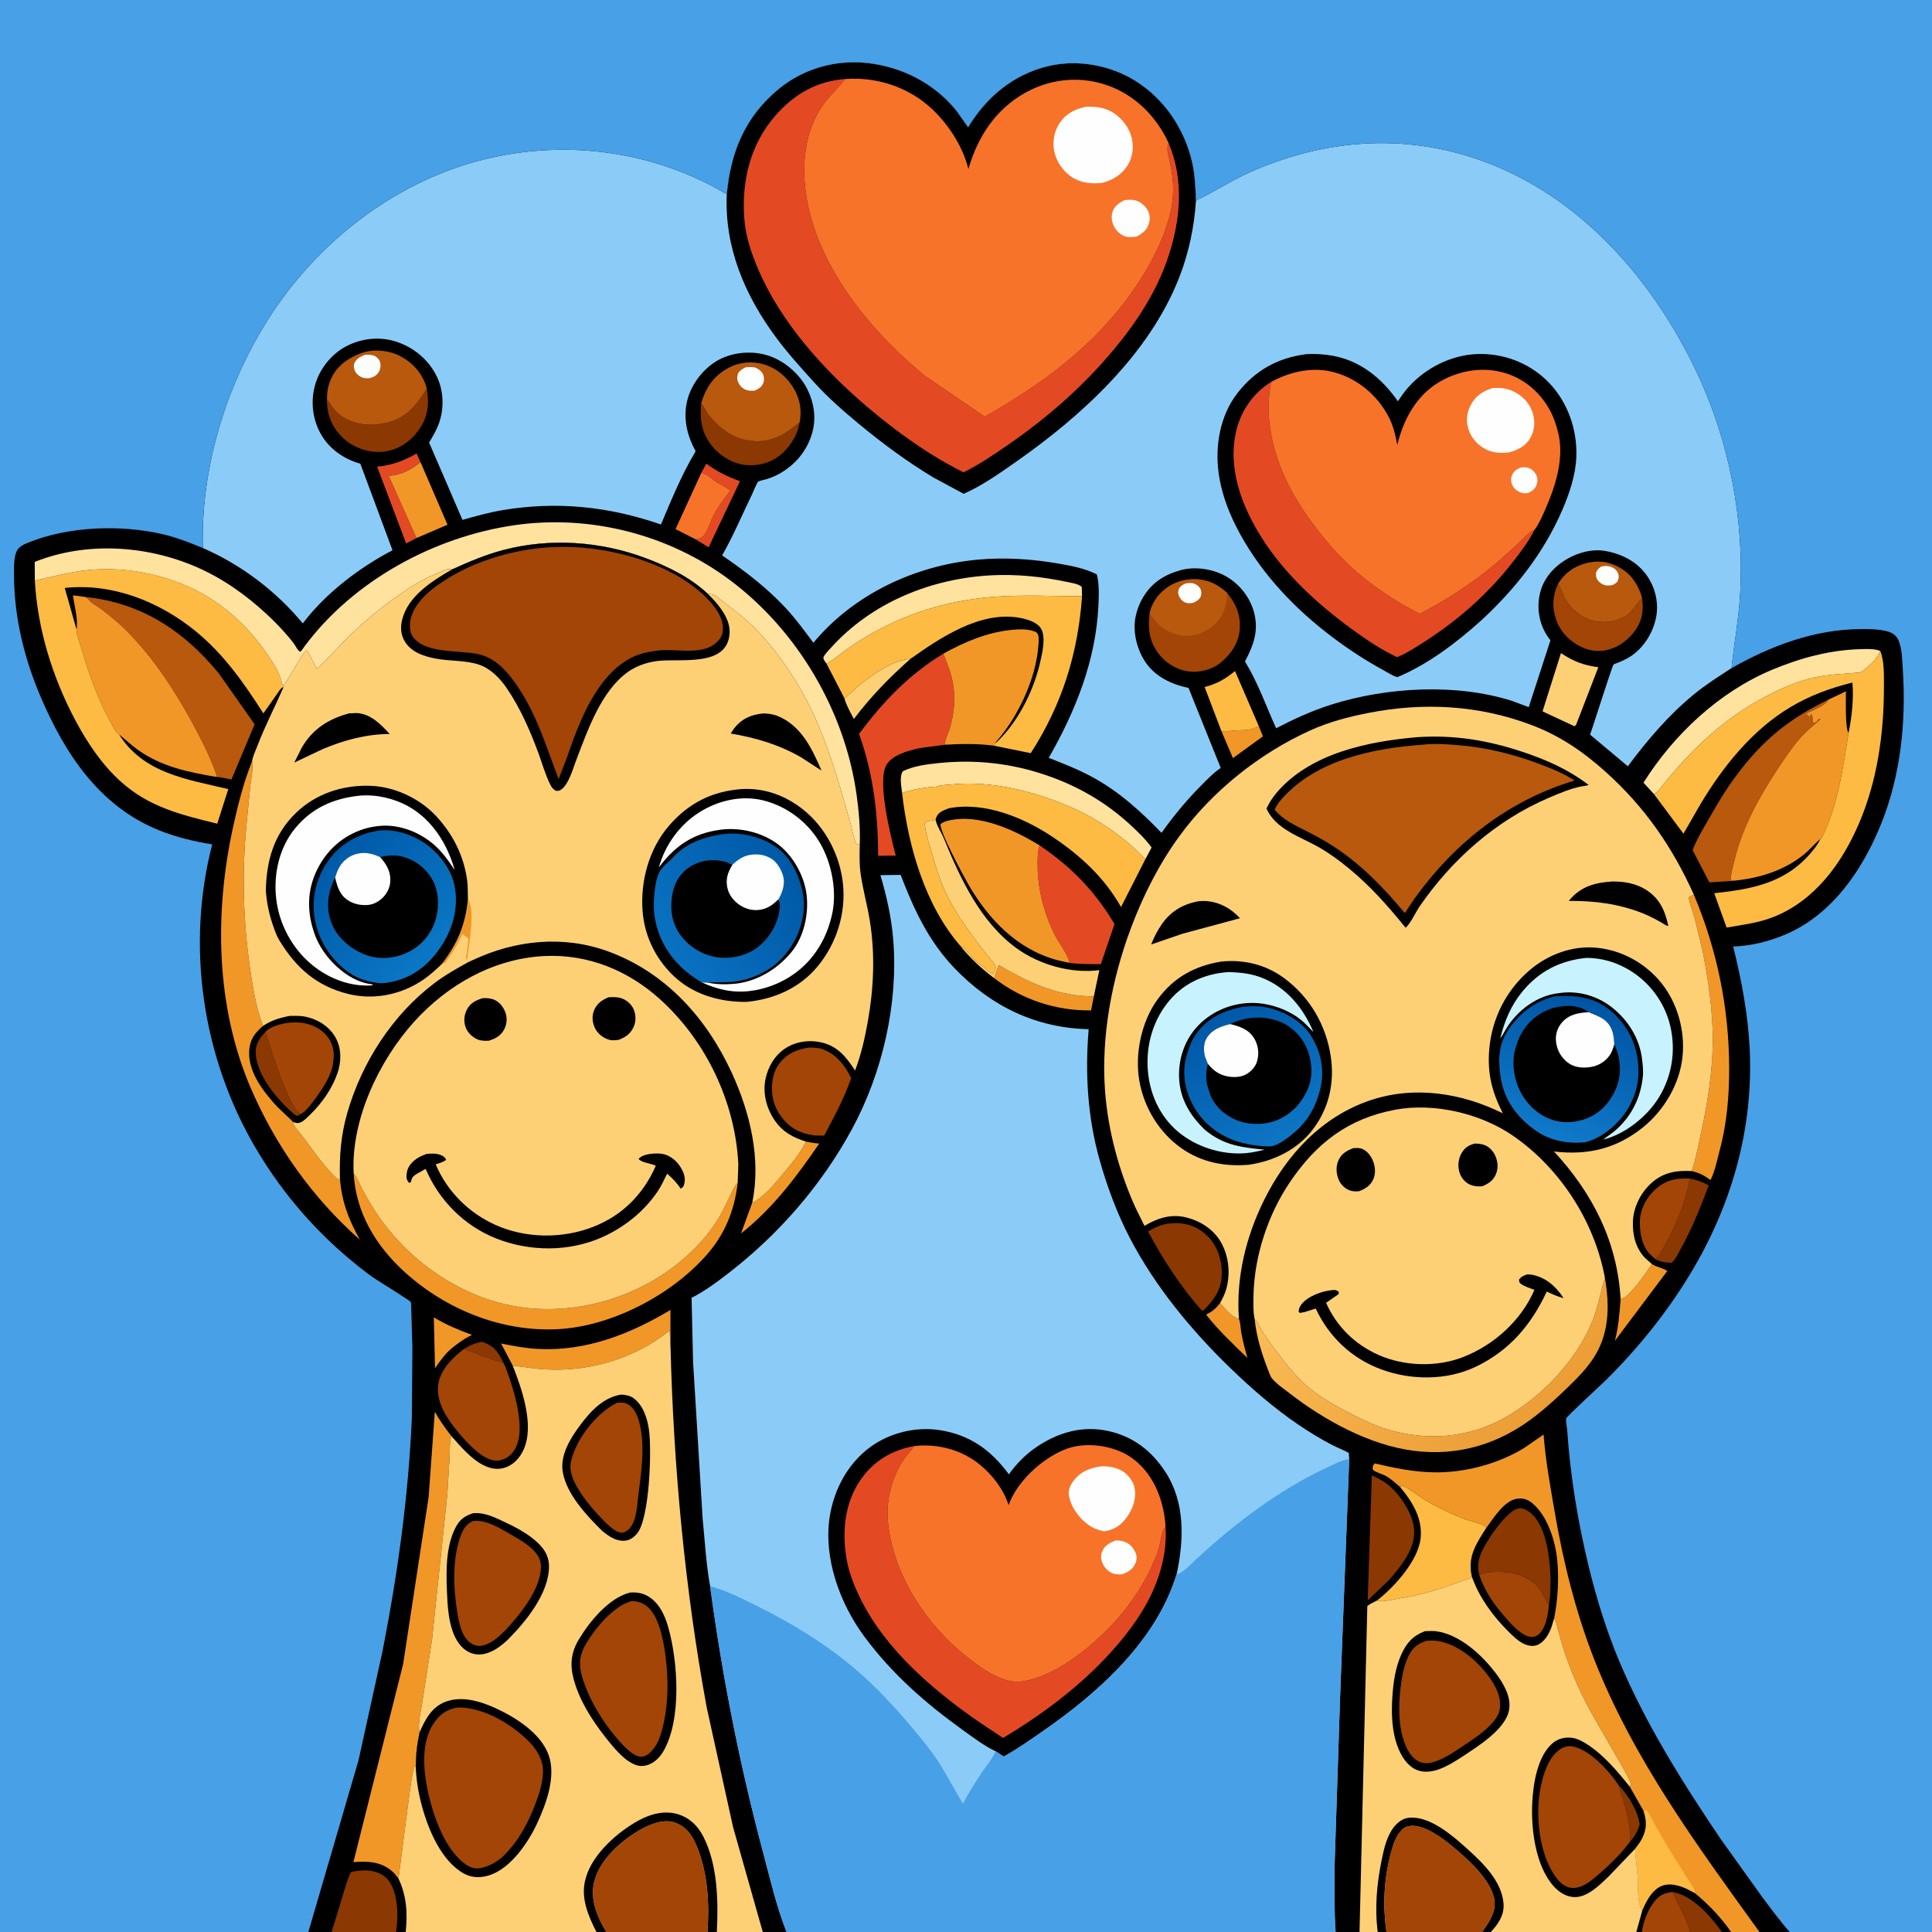 <svg version="1.1" xmlns="http://www.w3.org/2000/svg" style="display: block;" viewBox="0 0 2048 2048" width="1024" height="1024">
<rect x="0" y="0" width="2048" height="2048" fill="#333333" stroke="none"/>
<defs>
	<linearGradient id="Gradient1" gradientUnits="userSpaceOnUse" x1="1624.35" y1="1506.62" x2="1423.24" y2="1313.18">
		<stop class="stop0" offset="0" stop-opacity="1" stop-color="rgb(236,157,54)"/>
		<stop class="stop1" offset="1" stop-opacity="1" stop-color="rgb(250,187,85)"/>
	</linearGradient>
	<linearGradient id="Gradient2" gradientUnits="userSpaceOnUse" x1="1685.8" y1="1060.93" x2="1638.31" y2="1202.76">
		<stop class="stop0" offset="0" stop-opacity="1" stop-color="rgb(0,84,163)"/>
		<stop class="stop1" offset="1" stop-opacity="1" stop-color="rgb(16,121,201)"/>
	</linearGradient>
	<linearGradient id="Gradient3" gradientUnits="userSpaceOnUse" x1="1293.4" y1="1075.77" x2="1365.75" y2="1203.02">
		<stop class="stop0" offset="0" stop-opacity="1" stop-color="rgb(0,89,168)"/>
		<stop class="stop1" offset="1" stop-opacity="1" stop-color="rgb(13,117,196)"/>
	</linearGradient>
	<linearGradient id="Gradient4" gradientUnits="userSpaceOnUse" x1="352.296" y1="908.682" x2="460.455" y2="1009.36">
		<stop class="stop0" offset="0" stop-opacity="1" stop-color="rgb(0,90,169)"/>
		<stop class="stop1" offset="1" stop-opacity="1" stop-color="rgb(10,119,197)"/>
	</linearGradient>
	<linearGradient id="Gradient5" gradientUnits="userSpaceOnUse" x1="838.615" y1="918.977" x2="706.22" y2="1002.35">
		<stop class="stop0" offset="0" stop-opacity="1" stop-color="rgb(0,89,167)"/>
		<stop class="stop1" offset="1" stop-opacity="1" stop-color="rgb(10,113,193)"/>
	</linearGradient>
</defs>
<path transform="translate(0,0)" fill="rgb(0,0,0)" d="M 326.874 2048 L -0 2048 L 0 -0 L 2048 0 L 2048 2048 L 1897.18 2048 L 1865.14 2048 L 1835.06 2048 L 1825.14 2048 L 1792.04 2048 L 1740.43 2048 L 1734.51 2048 L 1580.35 2048 L 1571.14 2048 L 1469.75 2048 L 1460.47 2048 L 1441.16 2048 L 1415.83 2048 L 833.769 2048 L 808.574 2048 L 759.874 2048 L 749.896 2048 L 642.79 2048 L 632.28 2048 L 430.045 2048 L 419.799 2048 L 351.535 2048 L 326.874 2048 z"/>
<path transform="translate(0,0)" fill="rgb(139,56,3)" d="M 491.496 1430.16 C 498.037 1425.98 503.388 1423.84 510.907 1422.29 C 522.231 1426.13 526.922 1431.04 532.376 1442.02 L 533.466 1444.29 C 519.109 1441.36 505.573 1434.36 491.496 1430.16 z"/>
<path transform="translate(0,0)" fill="rgb(241,151,40)" d="M 1294.68 774.826 C 1297.13 775.484 1299.12 776.02 1301.65 775.405 C 1312.55 772.744 1324.68 776.119 1334.31 769.541 L 1338.74 780.551 L 1306.96 803.626 L 1294.68 774.826 z"/>
<path transform="translate(0,0)" fill="rgb(241,151,40)" d="M 459.88 1396.48 C 472.527 1404.19 486.418 1409.98 500.3 1415.04 L 497 1416.75 C 490.401 1420.22 484.883 1424.43 479.052 1429.05 C 471.828 1435.13 466.358 1442.66 461.153 1450.46 L 459.88 1396.48 z"/>
<path transform="translate(0,0)" fill="rgb(241,151,40)" d="M 1313.33 1398.26 C 1314.78 1400.45 1315.26 1409.92 1315.85 1413.04 C 1317.53 1422.01 1319.82 1430.69 1322.31 1439.47 C 1307.06 1424.8 1291.6 1410.24 1278.52 1393.55 C 1284.57 1390.64 1288.4 1387.59 1292.48 1382.33 L 1293.37 1381.17 C 1297.89 1386.9 1306.19 1396.37 1313.33 1398.26 z"/>
<path transform="translate(0,0)" fill="rgb(227,74,35)" d="M 743.593 500.874 L 748.751 491.553 C 760.58 500.069 770.726 505.211 784.417 510.051 L 751.138 580.192 L 737.584 571.814 L 739.206 571.397 C 742.924 570.555 744.642 569.666 746.969 566.5 C 751.022 560.984 752.895 553.255 756.007 547.117 C 760.855 537.552 767.839 528.483 774.318 519.953 C 769.44 516.369 764.098 513.896 759 510.713 C 755.414 508.474 752.044 504.662 748.194 503.089 C 746.555 502.419 745.161 501.719 743.593 500.874 z"/>
<path transform="translate(0,0)" fill="rgb(254,208,118)" d="M 895.158 740.272 C 899.748 737.059 903.526 732.672 907.816 729.044 C 922.563 716.574 945.373 699.727 965.133 698.431 C 942.907 718.01 922.971 738.534 905.089 762.197 C 901.752 755.541 896.918 747.365 895.158 740.272 z"/>
<path transform="translate(0,0)" fill="rgb(227,74,35)" d="M 441.513 570.343 L 430.512 576.071 L 399.804 494.696 C 415.586 493.179 427.895 488.539 441.574 480.773 L 445.83 490.055 C 434.528 498.41 426.667 503.091 412.162 504.602 L 441.513 570.343 z"/>
<path transform="translate(0,0)" fill="rgb(241,151,40)" d="M 1751.08 1339.99 L 1752.42 1340.77 C 1756.25 1342.99 1764.72 1344.9 1767.37 1347.33 L 1711.94 1421.18 C 1715.67 1406.18 1716.81 1392.39 1717.92 1377.07 C 1723.22 1375.71 1726.48 1371.76 1730.06 1367.88 C 1738.03 1359.22 1744.43 1349.66 1751.08 1339.99 z"/>
<path transform="translate(0,0)" fill="rgb(241,151,40)" d="M 854.454 1210.14 C 859.064 1210.97 863.729 1212.03 868.415 1212.21 C 844.218 1247.53 819.4 1280.7 785.554 1307.47 L 797.358 1275.02 C 810.194 1268.57 820.31 1255.81 829.409 1244.98 C 838.689 1233.95 847.953 1223.11 854.454 1210.14 z"/>
<path transform="translate(0,0)" fill="rgb(139,56,3)" d="M 1791.18 1249.25 C 1798.74 1250.79 1804.61 1252.85 1811.26 1256.66 C 1802.59 1280.06 1792.96 1303.89 1780.67 1325.67 C 1778.67 1329.2 1775.04 1336.89 1771.54 1338.71 C 1765.54 1338.24 1760.41 1337.76 1754.95 1334.91 C 1759.44 1330.63 1762.32 1324.57 1765.29 1319.21 C 1777.24 1297.65 1787.24 1273.65 1791.18 1249.25 z"/>
<path transform="translate(0,0)" fill="rgb(241,151,40)" d="M 1053.74 1036.82 L 1058.6 1022.89 C 1091.05 1042 1121.17 1056.02 1159.49 1056.22 L 1156.57 1071.06 C 1119.19 1071.54 1083.38 1059.64 1053.74 1036.82 z"/>
<path transform="translate(0,0)" fill="rgb(247,115,42)" d="M 737.584 571.814 L 716.098 560.863 L 743.593 500.874 C 745.161 501.719 746.555 502.419 748.194 503.089 C 752.044 504.662 755.414 508.474 759 510.713 C 764.098 513.896 769.44 516.369 774.318 519.953 C 767.839 528.483 760.855 537.552 756.007 547.117 C 752.895 553.255 751.022 560.984 746.969 566.5 C 744.642 569.666 742.924 570.555 739.206 571.397 L 737.584 571.814 z"/>
<path transform="translate(0,0)" fill="rgb(253,187,67)" d="M 1294.68 774.826 L 1276.94 728.254 C 1290.01 724.948 1298.72 719.837 1309.18 711.356 L 1334.31 769.541 C 1324.68 776.119 1312.55 772.744 1301.65 775.405 C 1299.12 776.02 1297.13 775.484 1294.68 774.826 z"/>
<path transform="translate(0,0)" fill="rgb(139,56,3)" d="M 743.264 427.347 L 744.422 428.95 C 746.845 432.353 748.303 436.092 750.915 439.5 C 760.332 451.785 775.685 464.054 791.219 466.571 L 795 467.077 L 796.871 467.346 C 806.947 468.675 817.129 466.616 826.242 462.299 L 827.466 461.737 C 834.655 458.334 841.301 452.55 847.63 447.745 C 846.551 453.602 845.043 458.332 842.282 463.641 C 836.001 475.719 824.891 486.781 811.623 490.754 L 810 491.221 C 803.988 493.018 798.264 493.414 792 493.037 C 778.503 492.225 764.797 484.523 756.124 474.369 C 743.721 459.846 741.727 445.711 743.264 427.347 z"/>
<path transform="translate(0,0)" fill="rgb(241,151,40)" d="M 441.513 570.343 L 412.162 504.602 C 426.667 503.091 434.528 498.41 445.83 490.055 L 474.381 556.237 L 441.513 570.343 z"/>
<path transform="translate(0,0)" fill="rgb(254,208,118)" d="M 1654.68 692.291 C 1667.69 701.096 1678.72 705.248 1694.29 707.288 L 1671.02 767.561 C 1670.59 768.905 1670.08 769.005 1669 769.853 L 1635.16 754.069 L 1654.68 692.291 z"/>
<path transform="translate(0,0)" fill="rgb(162,69,7)" d="M 1754.95 1334.91 L 1748.5 1329 C 1740.36 1320.14 1737.97 1306.16 1738.35 1294.48 C 1738.78 1281.44 1745.3 1269.36 1754.86 1260.68 C 1765.56 1250.97 1777.3 1248.55 1791.18 1249.25 C 1787.24 1273.65 1777.24 1297.65 1765.29 1319.21 C 1762.32 1324.57 1759.44 1330.63 1754.95 1334.91 z"/>
<path transform="translate(0,0)" fill="rgb(139,56,3)" d="M 452.409 411.761 C 455.24 428.909 453.709 442.535 443.154 456.845 C 434.528 468.538 422.183 476.683 407.611 478.663 C 393.571 480.57 378.047 476.029 367 467.13 C 355.103 457.546 348.154 445.022 346.819 429.815 C 346.638 427.753 346.547 425.836 346.657 423.768 C 347.562 424.7 348.325 425.599 349 426.714 C 352.269 432.12 356.579 437.099 361.727 440.831 C 373.091 449.068 389.42 451.823 403.119 449.41 L 410.5 448.01 C 431.072 442.963 442.083 428.915 452.409 411.761 z"/>
<path transform="translate(0,0)" fill="rgb(162,69,7)" d="M 1651.45 619.233 L 1652.53 620.679 C 1655.25 624.451 1656.42 629.375 1658.58 633.519 C 1665.05 645.985 1676.73 655.688 1690.7 658.452 C 1701.93 660.675 1714.72 658.773 1724.25 652.373 C 1731.45 647.536 1734.51 639.709 1740.73 633.901 C 1741.65 642.467 1741.78 650.519 1738.61 658.659 C 1733.71 671.224 1722.16 682.238 1709.68 687.155 C 1698.67 691.491 1687.21 690.961 1676.53 685.897 C 1664 679.953 1654.43 670.363 1649.67 657.182 C 1645.04 644.357 1645.69 631.522 1651.45 619.233 z"/>
<path transform="translate(0,0)" fill="rgb(139,56,3)" d="M 351.535 2048 L 363.024 2010.46 C 365.592 2001.9 367.996 1992.52 371.974 1984.54 C 383.354 1981.88 395.48 1981.4 405.81 1987.82 C 414.23 1993.05 417.927 2003.66 419.725 2012.93 C 421.905 2024.17 421.487 2036.72 419.799 2048 L 351.535 2048 z"/>
<path transform="translate(0,0)" fill="rgb(241,151,40)" d="M 543.487 1447.59 L 531.194 1424.17 C 543.993 1426.78 556.932 1429.19 570 1429.91 C 620.849 1432.7 667.77 1414.3 710.688 1388.6 L 710.77 1427.53 L 710.617 1426.35 L 709.957 1410.26 C 670.38 1442.28 618.322 1456.24 567.785 1450.78 L 543.487 1447.59 z"/>
<path transform="translate(0,0)" fill="rgb(139,56,3)" d="M 1454.22 1564 C 1459.99 1566.67 1465.71 1569.41 1470.73 1573.37 C 1483.71 1583.56 1497.45 1603.97 1498.94 1620.73 C 1500.78 1641.46 1485.48 1659.51 1472.97 1674.34 L 1449.83 1696.45 L 1454.22 1564 z"/>
<path transform="translate(0,0)" fill="rgb(184,89,13)" d="M 1651.45 619.233 C 1657.99 607.986 1667.96 600.605 1680.55 597.233 C 1694.96 593.374 1707.06 595.422 1719.57 603.312 C 1730.52 610.221 1737.35 621.678 1740.73 633.901 C 1734.51 639.709 1731.45 647.536 1724.25 652.373 C 1714.72 658.773 1701.93 660.675 1690.7 658.452 C 1676.73 655.688 1665.05 645.985 1658.58 633.519 C 1656.42 629.375 1655.25 624.451 1652.53 620.679 L 1651.45 619.233 z"/>
<path transform="translate(0,0)" fill="rgb(254,254,254)" d="M 1697.59 600.5 C 1699.78 600.067 1702.28 599.833 1704.5 600.112 C 1708.29 600.587 1712.18 602.579 1714.25 605.862 C 1715.81 608.342 1716.28 611.113 1715.53 613.949 C 1714.58 617.56 1712.52 618.532 1709.5 620.129 C 1707.52 620.634 1705.93 620.769 1703.89 620.668 C 1699.93 620.471 1696.55 618.531 1694.03 615.5 C 1691.67 612.658 1691.71 610.02 1692 606.5 C 1693.62 603.45 1694.7 602.403 1697.59 600.5 z"/>
<path transform="translate(0,0)" fill="rgb(139,56,3)" d="M 1236.93 1297.21 L 1244.5 1296.57 C 1258.46 1296.23 1270.08 1300.45 1280.03 1310.33 C 1290.29 1320.5 1295.16 1335 1295.18 1349.25 C 1295.21 1366.21 1287.78 1377.07 1276.29 1388.5 L 1274.18 1389.5 C 1251.81 1364.36 1232.84 1335.05 1216.96 1305.47 C 1223.58 1301.33 1229.24 1298.92 1236.93 1297.21 z"/>
<path transform="translate(0,0)" fill="rgb(241,151,40)" d="M 1795.63 948.574 C 1820.11 1006.68 1832.74 1068.06 1832.98 1131.13 C 1833.09 1161.19 1830.69 1190.73 1822.82 1219.88 C 1820.34 1229.05 1818.09 1240.85 1813.91 1249.35 L 1813.01 1250.88 L 1811.83 1249.98 C 1805.98 1245.58 1800.45 1243 1793.24 1241.4 C 1797.76 1228.48 1800.39 1213.49 1803.34 1200.04 C 1810.14 1169.04 1815.23 1136.8 1815.58 1105 C 1815.92 1073.29 1811.17 1040.93 1805.23 1009.86 L 1796.1 972 C 1794.27 965.384 1790.92 958.294 1790.23 951.5 C 1791.95 949.425 1793.17 949.404 1795.63 948.574 z"/>
<path transform="translate(0,0)" fill="rgb(254,226,158)" d="M 876.16 703.448 C 874.862 701.634 873.181 699.738 872.823 697.484 C 872.492 695.406 878.732 689.011 880.26 687.302 C 923.671 638.729 986.892 613.179 1051.16 609.834 C 1077.38 608.469 1104.83 611.242 1130.43 616.753 C 1135.41 617.824 1142.86 618.651 1146.7 622.099 L 1147.01 632.063 C 1117.67 632.01 1087.42 630.466 1058.16 632.337 C 1011.46 635.322 967.637 647.374 926.683 670.06 C 916.602 675.644 906.854 681.636 897.496 688.376 C 890.703 693.268 883.536 699.573 876.16 703.448 z"/>
<path transform="translate(0,0)" fill="rgb(162,69,7)" d="M 858.717 1110.36 C 862.932 1110.62 867.493 1110.62 871.5 1112.02 C 886.186 1117.17 895.749 1129.32 902.276 1142.9 C 894.781 1164.53 884.269 1183.64 873.679 1203.79 L 864.076 1203.66 C 854.659 1202.51 845.813 1199.92 838.181 1194.04 C 828.156 1186.32 820.405 1173.94 818.795 1161.28 C 817.247 1149.11 819.021 1136.12 826.939 1126.32 C 835.179 1116.12 846.083 1111.91 858.717 1110.36 z"/>
<path transform="translate(0,0)" fill="rgb(227,74,35)" d="M 1101.92 896.113 C 1135.65 918.869 1160.46 944.412 1181.43 979.531 L 1166.92 1022.03 C 1155.63 1022.01 1144.44 1022.17 1133.22 1020.61 C 1134.4 1015.97 1123.71 1001.03 1121.03 996.299 C 1108.13 973.606 1100.59 946.163 1099.94 920.076 C 1099.74 911.863 1099.72 904.08 1101.92 896.113 z"/>
<path transform="translate(0,0)" fill="rgb(253,187,67)" d="M 1484.05 1576.16 L 1486.52 1574.94 C 1494.98 1578.05 1502.56 1585.29 1510.36 1589.87 C 1524.05 1597.9 1538.47 1604.9 1553.33 1610.5 C 1558.72 1612.53 1572.89 1615.24 1575.83 1619.23 C 1565.24 1635.96 1555.5 1649.86 1560.19 1670.7 L 1560.63 1672.58 L 1559.62 1672.84 C 1549.48 1675.55 1539.76 1679.74 1529.79 1683.02 C 1512.17 1688.83 1495.14 1692.68 1476.87 1695.59 C 1471.56 1696.44 1464.81 1698.23 1459.6 1696.65 L 1460.43 1696.01 C 1478.49 1681.86 1503.38 1654.17 1505.92 1630.61 C 1508.19 1609.48 1497.03 1591.65 1484.05 1576.16 z"/>
<path transform="translate(0,0)" fill="rgb(254,226,158)" d="M 956.25 840.61 C 955.616 833.772 953.061 823.383 957.113 817.5 C 968.39 811.986 982.116 810.229 994.5 808.938 C 1033.77 804.846 1071.36 808.955 1108.79 821.677 C 1141.96 832.952 1171.36 849.895 1197.25 873.5 C 1205.45 880.981 1214.22 889.347 1220.74 898.397 L 1214.14 910.77 C 1190.52 886.07 1161.26 866.296 1129.69 853.266 C 1092.15 837.774 1048 827.17 1007.26 831.691 C 1002.62 832.207 997.098 832.007 992.774 833.837 C 980.404 834.604 967.994 836.582 956.25 840.61 z"/>
<path transform="translate(0,0)" fill="rgb(184,89,13)" d="M 346.657 423.768 C 346.453 414.703 348.025 407.125 352.162 399 C 358.631 386.295 372.138 377.544 385.5 373.513 C 398.276 369.659 413.908 371.744 425.5 378.188 C 438.814 385.588 448.48 397.069 452.409 411.761 C 442.083 428.915 431.072 442.963 410.5 448.01 L 403.119 449.41 C 389.42 451.823 373.091 449.068 361.727 440.831 C 356.579 437.099 352.269 432.12 349 426.714 C 348.325 425.599 347.562 424.7 346.657 423.768 z"/>
<path transform="translate(0,0)" fill="rgb(254,254,254)" d="M 387.162 376.066 C 390.771 375.927 394.594 375.905 397.849 377.741 C 400.001 378.954 402.072 381.167 402.812 383.559 C 403.892 387.05 403.429 391.268 401.525 394.371 C 399.08 398.355 395.834 399.725 391.5 400.93 C 389.392 401.004 387.248 401.051 385.195 400.489 C 381.679 399.525 377.853 396.818 376.353 393.384 C 375.08 390.471 374.434 387.509 375.911 384.525 C 378.285 379.733 382.448 377.954 387.162 376.066 z"/>
<path transform="translate(0,0)" fill="rgb(254,208,118)" d="M 1018.33 1003.03 L 1021.97 1004.48 C 1025.64 1009.85 1034.03 1019.27 1039.25 1022.75 C 1041.36 1024.16 1042.4 1024.48 1044.18 1026.49 L 1046.25 1028.75 C 1050.02 1031.2 1046.05 1027.57 1049.48 1030.88 C 1051.27 1032.6 1050.06 1032.01 1052.5 1032.51 C 1052.97 1031.76 1053.61 1030.78 1054.01 1030.01 C 1056.07 1025.96 1055.94 1024.14 1053.11 1020.66 C 1033.85 997.001 1013.16 970.289 1000.64 942.291 C 995.177 930.067 991.475 916.739 987.664 903.906 C 984.683 893.869 980.93 882.971 980.232 872.5 C 983.31 869.174 986.444 870.6 990.529 869.265 L 991.756 868.837 C 992.779 875.115 997.902 882.333 1000.45 888.577 C 1017.84 931.179 1039.55 977.735 1077.89 1005.4 C 1101.9 1022.71 1135.71 1032.35 1165.35 1028.36 L 1159.49 1056.22 C 1121.17 1056.02 1091.05 1042 1058.6 1022.89 L 1053.74 1036.82 C 1040.61 1026.86 1028.6 1015.96 1018.33 1003.03 z"/>
<path transform="translate(0,0)" fill="rgb(254,226,158)" d="M 1753.19 841.675 L 1742.16 829.667 C 1774.28 778.634 1822.15 733.678 1877.98 710.198 C 1908.08 697.541 1939.91 688.906 1972.69 688.111 C 1979.13 687.955 1987.11 687.53 1993.15 690.007 C 1990.59 697.991 1979.09 708.808 1971.88 712.806 C 1955.22 714.462 1939.03 714.619 1922.6 718.337 C 1905.37 722.236 1888.38 729.549 1872.78 737.733 C 1828.95 760.739 1795.81 791.558 1764.64 829.716 C 1761.3 833.811 1758 839.283 1753.19 841.675 z"/>
<path transform="translate(0,0)" fill="rgb(184,89,13)" d="M 743.264 427.347 C 748.561 410.251 756.681 398.135 772.802 389.631 C 783.865 383.795 797.933 382.564 809.879 386.285 C 825.37 391.11 837.063 402.156 843.985 416.637 C 848.556 426.198 849.783 437.399 847.63 447.745 C 841.301 452.55 834.655 458.334 827.466 461.737 L 826.242 462.299 C 817.129 466.616 806.947 468.675 796.871 467.346 L 795 467.077 L 791.219 466.571 C 775.685 464.054 760.332 451.785 750.915 439.5 C 748.303 436.092 746.845 432.353 744.422 428.95 L 743.264 427.347 z"/>
<path transform="translate(0,0)" fill="rgb(254,254,254)" d="M 790.831 389.224 C 793.665 389.128 797.084 388.829 799.858 389.478 C 802.87 390.183 807.197 393.381 808.562 396.178 C 809.958 399.04 810.309 401.944 809.427 405.018 C 807.971 410.092 804.522 411.889 800.06 414.128 C 797.464 414.206 794.722 414.35 792.184 413.703 C 788.305 412.714 785.04 410.053 783.173 406.538 C 781.04 402.522 781.15 399.767 782.434 395.5 C 784.977 392.212 787.093 390.975 790.831 389.224 z"/>
<path transform="translate(0,0)" fill="rgb(184,89,13)" d="M 1938.21 741.66 L 1937.73 742.446 C 1933.4 748.868 1921.44 752.79 1914.55 756.629 L 1917.72 759.497 L 1919 759 L 1919.5 756.51 C 1922.24 759.485 1921.44 762.603 1921.5 766.51 C 1922.67 766.173 1923.92 766.057 1925 765.5 C 1926.99 764.472 1926.79 762.011 1929.5 762 L 1929.5 762.745 C 1922.24 769.256 1914.54 775.201 1908.09 782.592 C 1899.1 792.898 1891.33 804.673 1883.8 816.062 C 1865.06 844.391 1847.81 875.921 1839.36 909.037 C 1837.4 916.723 1835.03 924.701 1834.42 932.618 L 1837.82 933.585 C 1837.37 933.954 1833.83 933.97 1832.98 934.024 L 1812 935.324 L 1794.35 901.351 C 1794.53 900.533 1794.57 900.198 1794.92 899.336 C 1800.01 886.926 1807.88 874.414 1814.51 862.711 C 1834.14 828.061 1857.47 795.99 1889.18 771.404 C 1904.4 759.6 1920.95 750.152 1938.21 741.66 z"/>
<path transform="translate(0,0)" fill="rgb(162,69,7)" d="M 533.466 1444.29 C 536.248 1449.32 538.123 1455.4 539.988 1460.83 C 545.841 1477.87 551.535 1499.32 550.784 1517.35 C 550.403 1526.49 547.549 1536.74 540.364 1542.88 C 535.958 1546.65 530.228 1548.85 524.406 1548.22 C 509.347 1546.57 491.367 1525.41 482.416 1514.12 C 472.027 1501.02 462.233 1484.95 464.565 1467.55 C 466.627 1452.17 479.804 1439.16 491.496 1430.16 C 505.573 1434.36 519.109 1441.36 533.466 1444.29 z"/>
<path transform="translate(0,0)" fill="rgb(162,69,7)" d="M 1218.61 650.6 C 1219.73 643.871 1223.83 636.146 1228.22 631.033 C 1237.08 620.739 1249.57 614.681 1263.19 614.085 C 1278.3 613.422 1290.08 618.616 1300.9 628.709 C 1310.55 640.409 1315.53 652.756 1314.11 668.175 C 1312.8 682.326 1303.69 695.061 1292.61 703.466 C 1283.6 710.31 1270.23 713.311 1259.02 711.621 C 1246.47 709.728 1234.8 702.172 1227.38 691.949 C 1218.24 679.356 1216.57 665.605 1218.61 650.6 z"/>
<path transform="translate(0,0)" fill="rgb(184,89,13)" d="M 1218.61 650.6 C 1219.73 643.871 1223.83 636.146 1228.22 631.033 C 1237.08 620.739 1249.57 614.681 1263.19 614.085 C 1278.3 613.422 1290.08 618.616 1300.9 628.709 C 1299.76 643.762 1297.33 653.868 1285.33 663.948 C 1276.83 671.096 1265.55 674.845 1254.5 673.882 C 1241.66 672.765 1230.71 665.911 1222.81 656.049 L 1218.61 650.6 z"/>
<path transform="translate(0,0)" fill="rgb(254,254,254)" d="M 1256.7 618.5 C 1258.86 618.115 1261.32 617.882 1263.5 618.139 C 1266.97 618.549 1270.43 620.897 1272.28 623.822 C 1273.6 625.892 1273.78 628.634 1273.22 630.98 C 1272.26 634.987 1269.45 636.567 1266.14 638.5 C 1263.69 639.226 1261.43 639.733 1258.86 639.333 C 1255.69 638.841 1253.14 637.092 1251.28 634.503 C 1249.51 632.036 1248.4 628.761 1249.17 625.729 C 1250.15 621.912 1253.39 619.998 1256.7 618.5 z"/>
<path transform="translate(0,0)" fill="rgb(227,74,35)" d="M 1001.81 789.431 C 1001.67 789.599 976.5 792.621 973.053 793.426 C 961.846 796.041 945.845 800.358 939.677 810.755 C 929.423 828.037 944.291 886.697 949.514 906.968 L 930.881 907.153 C 930.75 862.846 925.761 819.928 910.62 777.999 C 935.992 743.88 963.438 715.121 1000.05 692.881 C 1005.49 706.83 1010.36 718.855 1011.4 734.084 C 1012.29 747.205 1010.38 760.304 1006.63 772.865 C 1005.35 777.172 1000.84 785.632 1001.81 789.431 z"/>
<path transform="translate(0,0)" fill="url(#Gradient1)" d="M 1701.25 1354.49 C 1703.82 1369.8 1705.24 1385.03 1703.24 1400.5 C 1699.21 1431.63 1684.16 1449.15 1662.34 1470.25 C 1651.27 1480.96 1640.04 1491.28 1627.9 1500.79 C 1590.19 1530.35 1546.73 1543.89 1498.96 1537.94 C 1452.11 1532.11 1403.6 1505.42 1366.89 1476.84 C 1360.81 1472.1 1352.99 1466.92 1348.19 1460.97 C 1346.98 1459.47 1346.43 1457.83 1345.72 1456.07 C 1338.38 1437.78 1332 1418.34 1330.03 1398.62 C 1333.37 1401 1334.28 1404.61 1336.23 1408 C 1341.45 1417.04 1347.97 1425.61 1354.23 1433.95 C 1364.79 1448.03 1375.39 1461.3 1389.22 1472.38 C 1402.61 1483.11 1417.96 1491.51 1433.25 1499.17 C 1445.4 1505.26 1457.38 1511.2 1470.45 1515.12 C 1511.8 1527.53 1554.63 1524.71 1592.92 1504 C 1632.75 1482.45 1670.95 1442.63 1687.93 1400.52 C 1693.93 1385.64 1696.68 1369.82 1701.25 1354.49 z"/>
<path transform="translate(0,0)" fill="rgb(241,151,40)" d="M 374.904 1243.73 L 375.44 1244.39 C 379.021 1248.98 380.99 1254.86 383.733 1260 C 389.078 1270.03 394.669 1279.76 401.143 1289.11 C 435.649 1338.97 491.961 1377.29 552.641 1385.78 C 608.992 1393.65 669.174 1377.03 714.274 1342.72 C 734.596 1327.26 752.737 1308.01 765.05 1285.52 L 774.888 1265.76 C 776.861 1261.59 778.515 1257.11 781.956 1253.92 C 778.594 1283.51 768.181 1308.84 748.238 1331.2 C 710.828 1373.16 648.336 1405.85 591.736 1408.95 C 532.299 1412.2 472.951 1388.28 429.098 1348.54 C 398.598 1320.91 377.138 1285.57 374.904 1243.73 z"/>
<path transform="translate(0,0)" fill="rgb(241,151,40)" d="M 1000.05 692.881 C 1022.47 680.496 1046.02 670.42 1071.71 667.776 C 1079.16 667.009 1087.23 666.522 1094.5 668.701 C 1096.95 669.433 1099.14 669.914 1100.24 672.5 C 1101.65 675.815 1100.95 681.186 1100.67 684.778 C 1098.66 710.618 1088.41 737.195 1075.33 759.373 C 1069.67 768.984 1063.2 778.163 1055.71 786.446 L 1055.61 787.539 L 1053.09 790.378 C 1036.37 788.172 1018.62 788.446 1001.81 789.431 C 1000.84 785.632 1005.35 777.172 1006.63 772.865 C 1010.38 760.304 1012.29 747.205 1011.4 734.084 C 1010.36 718.855 1005.49 706.83 1000.05 692.881 z"/>
<path transform="translate(0,0)" fill="rgb(200,242,253)" d="M 1681.97 1015.37 C 1698.34 1015.61 1712.73 1019.77 1726.83 1028.12 C 1748.42 1040.91 1764.4 1062.32 1770.35 1086.72 C 1776.73 1112.88 1772.62 1140.27 1758.57 1163.22 C 1746.13 1183.54 1722.7 1202.34 1699.35 1208.03 L 1710.5 1199.81 C 1729.1 1184.48 1739.35 1164 1741.59 1140.24 C 1742.02 1134.61 1741.35 1128.6 1740.7 1123 C 1738.15 1101.03 1725.98 1081.43 1708.74 1067.88 C 1693.29 1055.73 1673.41 1049.96 1653.84 1052.58 L 1652 1052.84 L 1648.59 1053.33 C 1628.59 1056.79 1611.03 1069.7 1599.49 1086.05 C 1596.12 1090.82 1593.73 1096.13 1590.28 1100.84 C 1594.82 1082.3 1601.69 1065.76 1613.95 1050.9 C 1631.77 1029.3 1654.38 1018.04 1681.97 1015.37 z"/>
<path transform="translate(0,0)" fill="rgb(184,89,13)" d="M 90.736 632.879 C 149.657 638.918 194.968 668.694 231.996 713.906 L 269.91 767.773 L 245.308 826.341 C 240.081 825.342 234.486 823.789 229.179 823.565 L 229.612 821.934 C 222.813 802.228 212.85 782.655 202.838 764.386 C 183.864 729.764 161.386 695.805 133.341 667.833 C 125.336 659.849 116.242 652.56 107.269 645.681 C 103.383 642.701 97.521 639.881 94.501 636.288 C 93.325 634.888 92.195 633.981 90.736 632.879 z"/>
<path transform="translate(0,0)" fill="rgb(241,151,40)" d="M 1133.22 1020.61 L 1120.63 1017.77 C 1078.2 1006.31 1047.5 974.227 1026.24 937.067 C 1021.28 928.402 995.247 880.147 997.065 873.5 C 999.679 871.558 1001.85 870.706 1005.03 869.943 C 1037.48 862.151 1074.96 879.579 1101.92 896.113 C 1099.72 904.08 1099.74 911.863 1099.94 920.076 C 1100.59 946.163 1108.13 973.606 1121.03 996.299 C 1123.71 1001.03 1134.4 1015.97 1133.22 1020.61 z"/>
<path transform="translate(0,0)" fill="rgb(241,151,40)" d="M 267.242 806.842 C 268.608 815.038 266.289 824.308 265.393 832.625 L 261.196 874.994 C 256.433 925.377 257.781 975.968 264.975 1026.02 C 267.823 1045.85 271.223 1067.06 278.224 1085.9 L 278.788 1087.5 C 270.002 1095.35 264.884 1101.75 264.179 1113.97 C 262.865 1136.76 279.782 1157.9 294.331 1173.67 L 309.996 1188.48 L 310.219 1189.26 C 311.806 1195 317.487 1200.11 321.049 1204.86 C 332.724 1220.43 343.186 1236.35 357.5 1249.76 L 359.623 1250.34 L 360.353 1249.31 C 362.211 1273.82 369.682 1292.93 381.417 1314.12 C 331.408 1270 291.92 1214.28 265.699 1153.11 C 228.559 1066.46 227.204 967.226 247.167 876.262 C 252.338 852.704 258.3 829.285 267.242 806.842 z"/>
<path transform="translate(0,0)" fill="rgb(241,151,40)" d="M 1938.21 741.66 L 1956.74 732.809 C 1956.85 740.375 1955.69 772.225 1959.56 777.033 C 1953.44 814.295 1948.3 854.768 1930.81 888.699 L 1929.71 889.263 L 1929.03 889.832 C 1923.3 894.72 1918.52 900.581 1912.71 905.383 C 1891.6 922.834 1864.73 930.984 1837.82 933.585 L 1834.42 932.618 C 1835.03 924.701 1837.4 916.723 1839.36 909.037 C 1847.81 875.921 1865.06 844.391 1883.8 816.062 C 1891.33 804.673 1899.1 792.898 1908.09 782.592 C 1914.54 775.201 1922.24 769.256 1929.5 762.745 L 1929.5 762 C 1926.79 762.011 1926.99 764.472 1925 765.5 C 1923.92 766.057 1922.67 766.173 1921.5 766.51 C 1921.44 762.603 1922.24 759.485 1919.5 756.51 L 1919 759 L 1917.72 759.497 L 1914.55 756.629 C 1921.44 752.79 1933.4 748.868 1937.73 742.446 L 1938.21 741.66 z"/>
<path transform="translate(0,0)" fill="rgb(241,151,40)" d="M 81.128 667.333 C 83.011 656.439 78.79 642.111 77.342 631.072 L 90.736 632.879 C 92.195 633.981 93.325 634.888 94.501 636.288 C 97.521 639.881 103.383 642.701 107.269 645.681 C 116.242 652.56 125.336 659.849 133.341 667.833 C 161.386 695.805 183.864 729.764 202.838 764.386 C 212.85 782.655 222.813 802.228 229.612 821.934 L 229.179 823.565 C 199.294 818.446 171.509 812.795 146.309 795.007 C 139.223 790.006 133.009 783.922 126.232 778.522 L 124.752 777.497 C 121.906 774.776 119.139 768.927 117.149 765.363 C 103.38 740.712 93.991 713.217 85.971 686.229 C 84.257 680.462 81.154 673.354 81.128 667.333 z"/>
<path transform="translate(0,0)" fill="rgb(253,187,67)" d="M 992.774 833.837 C 997.098 832.007 1002.62 832.207 1007.26 831.691 C 1048 827.17 1092.15 837.774 1129.69 853.266 C 1161.26 866.296 1190.52 886.07 1214.14 910.77 L 1188.35 961.47 C 1170.66 930.251 1145.41 906.969 1115.75 887.134 C 1084.83 866.453 1043.28 849.458 1005.56 856.868 C 1000.26 859.055 995.01 860.587 992.573 866.263 C 992.112 867.336 992.119 867.528 991.756 868.837 L 990.529 869.265 C 986.444 870.6 983.31 869.174 980.232 872.5 C 980.93 882.971 984.683 893.869 987.664 903.906 C 991.475 916.739 995.177 930.067 1000.64 942.291 C 1013.16 970.289 1033.85 997.001 1053.11 1020.66 C 1055.94 1024.14 1056.07 1025.96 1054.01 1030.01 C 1053.61 1030.78 1052.97 1031.76 1052.5 1032.51 C 1050.06 1032.01 1051.27 1032.6 1049.48 1030.88 C 1046.05 1027.57 1050.02 1031.2 1046.25 1028.75 L 1044.18 1026.49 C 1042.4 1024.48 1041.36 1024.16 1039.25 1022.75 C 1034.03 1019.27 1025.64 1009.85 1021.97 1004.48 L 1018.33 1003.03 C 980.427 959.698 962.716 896.824 956.25 840.61 C 967.994 836.582 980.404 834.604 992.774 833.837 z"/>
<path transform="translate(0,0)" fill="rgb(241,151,40)" d="M 422.395 1991.33 C 420.29 1988.49 418.154 1985.77 415.464 1983.45 C 403.492 1973.13 389.594 1972.84 374.625 1973.94 L 427.34 1764 L 454.37 1586.93 L 460.929 1496.56 C 466.075 1505.76 471.906 1513.89 478.392 1522.2 C 476.404 1529.71 476.896 1537.77 476.56 1545.5 L 474.209 1583.85 L 457.972 1737.94 L 447.453 1805.59 C 446.124 1814.57 442.619 1827.49 444.765 1836.36 C 442.066 1848.96 440.809 1860.08 440.725 1872.97 L 439.352 1872.5 C 436.419 1881.53 435.619 1891.29 434.143 1900.65 L 422.395 1991.33 z"/>
<path transform="translate(0,0)" fill="rgb(253,187,67)" d="M 876.16 703.448 C 883.536 699.573 890.703 693.268 897.496 688.376 C 906.854 681.636 916.602 675.644 926.683 670.06 C 967.637 647.374 1011.46 635.322 1058.16 632.337 C 1087.42 630.466 1117.67 632.01 1147.01 632.063 C 1142.65 693.053 1125.83 746.92 1092.61 798.379 L 1053.09 790.378 L 1055.61 787.539 C 1077.83 767.25 1094.55 734.701 1101.74 705.605 C 1104.24 695.495 1109.48 675.016 1103.24 665.88 C 1098.48 658.914 1087.61 656.051 1079.78 654.728 C 1038.85 647.815 996.547 676.046 965.133 698.431 C 945.373 699.727 922.563 716.574 907.816 729.044 C 903.526 732.672 899.748 737.059 895.158 740.272 L 876.16 703.448 z"/>
<path transform="translate(0,0)" fill="url(#Gradient2)" d="M 1648.2 1056.13 C 1656.41 1055.58 1665.24 1055.41 1673.38 1056.68 L 1675 1056.96 C 1682.32 1058.13 1689.55 1060.21 1696.1 1063.75 C 1713.95 1073.37 1728.12 1091.91 1733.49 1111.38 C 1739.63 1133.63 1737.58 1154.99 1725.83 1174.94 C 1716.26 1191.19 1698.7 1206.18 1680.4 1210.87 C 1662.01 1212.61 1643.69 1209.42 1628.29 1198.73 C 1609.22 1185.5 1595.13 1167.24 1591.09 1143.93 C 1588.1 1126.67 1587.81 1109.55 1597.36 1094.06 C 1609 1075.16 1626.59 1061.27 1648.2 1056.13 z"/>
<path transform="translate(0,0)" fill="rgb(0,0,0)" d="M 1711.2 1106.97 C 1716.43 1117.59 1718.58 1131.35 1716.31 1143 C 1713.31 1158.36 1703.61 1173.24 1690.24 1181.47 C 1678.77 1188.54 1662.69 1191.54 1649.5 1188.23 C 1633.66 1184.26 1620.85 1173.5 1612.85 1159.42 C 1604.97 1145.55 1601.91 1126.63 1606.47 1111.13 L 1606.97 1109.5 C 1609.02 1102.49 1611.88 1096.11 1616.15 1090.13 C 1624.98 1077.76 1638.59 1069.18 1653.7 1067.02 L 1655 1066.85 C 1659.31 1066.23 1663.23 1066 1667.55 1066.53 C 1673.37 1067.24 1679.33 1069.34 1683.97 1072.95 L 1684.91 1073.37 C 1694.89 1077.55 1703.53 1080.03 1708.3 1090.98 C 1710.52 1096.07 1710.85 1101.51 1711.2 1106.97 z"/>
<path transform="translate(0,0)" fill="rgb(254,254,254)" d="M 1683.97 1072.95 L 1684.91 1073.37 C 1694.89 1077.55 1703.53 1080.03 1708.3 1090.98 C 1710.52 1096.07 1710.85 1101.51 1711.2 1106.97 C 1709.97 1111.19 1708.72 1115.39 1706.11 1119 C 1701.39 1125.56 1694.1 1129.84 1686.17 1131.1 C 1677.92 1132.41 1668.6 1131.68 1661.82 1126.34 C 1654.17 1120.31 1649.93 1112.18 1649.31 1102.45 C 1648.87 1095.64 1651.41 1088.7 1655.96 1083.62 C 1663.67 1075.03 1673.16 1073.72 1683.97 1072.95 z"/>
<path transform="translate(0,0)" fill="rgb(253,187,67)" d="M 1993.15 690.007 C 1997.49 700.809 1997.04 715.997 1997.05 727.5 C 1997.09 777.049 1990.22 827.206 1970.56 872.984 C 1952.43 915.203 1923.94 954.521 1880 972.025 C 1863.95 978.421 1847.13 980.255 1830.28 983.277 L 1817.14 946.865 C 1858.24 942.387 1893.77 935.856 1921.41 901.913 C 1924.58 898.012 1927.64 893.867 1929.71 889.263 L 1930.81 888.699 C 1948.3 854.768 1953.44 814.295 1959.56 777.033 C 1963.03 759.538 1965.1 741.375 1963.66 723.52 C 1940.37 729.299 1918.79 737.154 1898.1 749.491 C 1857.59 773.647 1826.94 811.896 1802.9 851.825 L 1784.53 883.731 L 1753.19 841.675 C 1758 839.283 1761.3 833.811 1764.64 829.716 C 1795.81 791.558 1828.95 760.739 1872.78 737.733 C 1888.38 729.549 1905.37 722.236 1922.6 718.337 C 1939.03 714.619 1955.22 714.462 1971.88 712.806 C 1979.09 708.808 1990.59 697.991 1993.15 690.007 z"/>
<path transform="translate(0,0)" fill="rgb(253,187,67)" d="M 36.944 615.449 C 54.874 611.433 72.898 606.557 91.184 604.492 C 135.439 599.495 185.12 610.413 222.734 634.137 C 247.99 650.067 268.481 671.358 285.121 696.051 C 290.218 703.614 296.192 712.98 298.29 721.923 C 298.847 724.294 298.625 725.315 300.788 726.939 L 300.638 728.27 C 297.358 729.354 295.597 732.931 293.663 735.647 L 279.171 756.186 C 258.584 723.927 236.741 692.831 206.753 668.57 C 168.186 637.367 118.724 617.873 68.639 623.251 L 81.128 667.333 C 81.154 673.354 84.257 680.462 85.971 686.229 C 93.991 713.217 103.38 740.712 117.149 765.363 C 119.139 768.927 121.906 774.776 124.752 777.497 L 126.232 778.522 C 152.035 819.958 198.775 826.185 241.982 836.474 L 230.304 873.135 C 192.461 863.854 158.141 855.631 128.254 828.724 C 108.001 810.49 92.667 787.566 79.929 763.661 C 55.732 718.252 39.803 666.989 36.944 615.449 z"/>
<path transform="translate(0,0)" fill="rgb(254,226,158)" d="M 322.784 685.202 C 374.67 615.419 460.246 568.992 545.586 556.693 C 625.649 545.155 709.387 566.66 774.153 615.204 C 845.535 668.708 895.488 753.674 907.951 842 C 910.413 859.443 912.064 877.815 911.36 895.436 C 910.161 895.09 908.788 895.111 907.763 894.4 C 906.018 893.19 902.938 877.833 902.038 874.665 C 891.969 839.239 881.944 803.217 867.726 769.191 C 852.655 733.122 828.529 694.853 801.15 666.857 C 788.834 654.263 774.441 644.248 760.8 633.22 C 757.23 630.334 754.836 629.937 750.254 629.459 C 731.627 611.943 707.633 600.289 683.884 591.446 C 636.27 573.716 583.157 570.076 533.873 582.945 C 514.825 587.919 496.966 595.5 479.109 603.631 C 473.665 602.428 470.801 604.6 465.996 606.595 C 456.835 610.4 447.937 614.545 439.5 619.812 C 415.301 634.921 390.563 654.332 370.181 674.185 C 358.58 685.486 347.957 698.415 335.819 709.032 L 325.784 689.539 C 323.229 690.917 322.34 691.431 320.858 694 L 300.788 726.939 C 298.625 725.315 298.847 724.294 298.29 721.923 C 296.192 712.98 290.218 703.614 285.121 696.051 C 268.481 671.358 247.99 650.067 222.734 634.137 C 185.12 610.413 135.439 599.495 91.184 604.492 C 72.898 606.557 54.874 611.433 36.944 615.449 L 36.812 595.624 C 91.175 573.942 154.837 577.957 207.967 600.921 C 236.033 613.052 260.774 630.679 283.114 651.42 C 290.471 658.251 297.429 665.399 303.992 673 C 306.648 676.077 309.347 679.199 311.724 682.5 C 313.639 685.159 315.476 689.615 318.5 690.938 C 320.001 689.071 321.529 687.25 322.784 685.202 z"/>
<path transform="translate(0,0)" fill="rgb(241,151,40)" d="M 1484.05 1576.16 C 1479.34 1572.17 1474.46 1567.65 1469.1 1564.58 C 1465.74 1562.66 1458.29 1560.64 1455.87 1558.5 C 1455.32 1558.01 1455.25 1557.17 1454.94 1556.5 C 1455.56 1553.92 1455.28 1552.97 1457.5 1551.29 C 1478.13 1556.26 1498.04 1560.27 1519.35 1560.71 C 1552.21 1561.4 1587.65 1552.01 1615.64 1534.94 L 1636.25 1520.68 C 1638.34 1548.37 1643.44 1575.75 1648.1 1603.1 C 1657.03 1655.41 1670.32 1708.87 1689.67 1758.32 C 1731.2 1864.47 1799.03 1956.34 1865.14 2048 L 1835.06 2048 L 1825.14 2048 L 1792.04 2048 L 1740.43 2048 L 1734.51 2048 L 1740.85 2025.18 C 1739.99 2024.5 1739.27 2022.62 1738.92 2021.64 C 1735.74 2012.75 1736.59 1999.22 1736.08 1989.64 L 1733.18 1959.91 C 1735.76 1956.4 1738.73 1952.74 1740.68 1948.85 C 1745.82 1938.58 1745.53 1930.56 1742.31 1919.84 L 1727.54 1893.86 L 1728.83 1891 C 1726.85 1884.66 1722.74 1878.36 1719.6 1872.49 L 1691.24 1823.23 C 1676.92 1798.85 1664.82 1772.13 1656.52 1745.05 L 1651.43 1727.39 C 1650.28 1723.25 1649.9 1719.31 1647.44 1715.68 L 1644.63 1725 C 1641.9 1732.41 1637.19 1740.76 1629.5 1743.88 C 1625.27 1745.6 1620.2 1744.7 1616.13 1742.95 C 1609.31 1740.03 1603.38 1733.97 1598.22 1728.8 C 1582.32 1712.86 1568.38 1693.83 1560.63 1672.58 L 1560.19 1670.7 C 1555.5 1649.86 1565.24 1635.96 1575.83 1619.23 C 1572.89 1615.24 1558.72 1612.53 1553.33 1610.5 C 1538.47 1604.9 1524.05 1597.9 1510.36 1589.87 C 1502.56 1585.29 1494.98 1578.05 1486.52 1574.94 L 1484.05 1576.16 z"/>
<path transform="translate(0,0)" fill="rgb(253,187,67)" d="M 1742.31 1919.84 L 1744.71 1918.39 C 1749.01 1923.14 1751.26 1928.9 1754.34 1934.43 L 1768.93 1959.68 L 1788.8 1991.41 C 1791.01 1995.04 1794.34 1999.14 1795.97 2003 C 1796.55 2004.38 1796.66 2005.44 1796.79 2006.9 C 1790.78 2003.66 1785.19 2000.5 1778.5 1998.88 L 1776.88 1998.47 C 1770.55 1996.99 1763.89 1997.28 1758.27 2000.82 C 1749.53 2006.32 1744.98 2016.15 1740.85 2025.18 C 1739.99 2024.5 1739.27 2022.62 1738.92 2021.64 C 1735.74 2012.75 1736.59 1999.22 1736.08 1989.64 L 1733.18 1959.91 C 1735.76 1956.4 1738.73 1952.74 1740.68 1948.85 C 1745.82 1938.58 1745.53 1930.56 1742.31 1919.84 z"/>
<path transform="translate(0,0)" fill="rgb(0,0,0)" d="M 1740.85 2025.18 C 1744.98 2016.15 1749.53 2006.32 1758.27 2000.82 C 1763.89 1997.28 1770.55 1996.99 1776.88 1998.47 L 1778.5 1998.88 C 1785.19 2000.5 1790.78 2003.66 1796.79 2006.9 C 1811.59 2019.21 1824.01 2032.16 1835.06 2048 L 1825.14 2048 L 1792.04 2048 L 1740.43 2048 L 1734.51 2048 L 1740.85 2025.18 z"/>
<path transform="translate(0,0)" fill="rgb(139,56,3)" d="M 1772.89 2005.6 C 1780.96 2007.24 1786.62 2009.81 1793.39 2014.6 L 1795.02 2015.74 C 1806.48 2023.86 1817.22 2036.55 1825.14 2048 L 1792.04 2048 C 1787.26 2033.61 1780.2 2020.72 1773.66 2007.2 L 1772.89 2005.6 z"/>
<path transform="translate(0,0)" fill="rgb(162,69,7)" d="M 1740.43 2048 C 1741.89 2037.29 1746.65 2024.93 1753.21 2016.37 C 1758.88 2008.97 1763.91 2006.69 1772.89 2005.6 L 1773.66 2007.2 C 1780.2 2020.72 1787.26 2033.61 1792.04 2048 L 1740.43 2048 z"/>
<path transform="translate(0,0)" fill="rgb(0,0,0)" d="M 1575.83 1619.23 C 1583.09 1609.27 1594.47 1590.95 1607.63 1588.81 C 1613.76 1587.81 1619.03 1589.15 1623.83 1593.03 C 1640.46 1606.45 1648.94 1633.94 1650.81 1654.5 C 1652.66 1674.91 1651.36 1695.59 1647.44 1715.68 L 1644.63 1725 C 1641.9 1732.41 1637.19 1740.76 1629.5 1743.88 C 1625.27 1745.6 1620.2 1744.7 1616.13 1742.95 C 1609.31 1740.03 1603.38 1733.97 1598.22 1728.8 C 1582.32 1712.86 1568.38 1693.83 1560.63 1672.58 L 1560.19 1670.7 C 1555.5 1649.86 1565.24 1635.96 1575.83 1619.23 z"/>
<path transform="translate(0,0)" fill="rgb(162,69,7)" d="M 1568.22 1669.83 C 1572.03 1666.13 1584.62 1666.26 1590 1666.25 C 1604.38 1666.25 1619.43 1670.4 1629.51 1681.17 C 1635.3 1687.36 1637.38 1694.53 1641.97 1701.3 C 1641.18 1707.49 1640.49 1713.66 1638.6 1719.63 C 1636.98 1724.73 1633.46 1732.14 1628.18 1734.33 C 1624.74 1735.75 1620.4 1735.23 1617.12 1733.58 C 1609.61 1729.77 1602.71 1722.47 1597.2 1716.25 C 1584.78 1702.24 1574.17 1687.72 1568.22 1669.83 z"/>
<path transform="translate(0,0)" fill="rgb(139,56,3)" d="M 1568.22 1669.83 C 1565.06 1658.19 1567.96 1649.17 1573.81 1638.89 C 1580.44 1627.22 1589.11 1614.63 1599.04 1605.53 C 1601.76 1603.04 1605.09 1600.18 1608.76 1599.22 C 1613.09 1598.1 1617.17 1599.91 1620.65 1602.36 C 1635.36 1612.73 1640.3 1637 1642.25 1653.72 C 1643.99 1668.52 1644.29 1686.63 1641.97 1701.3 C 1637.38 1694.53 1635.3 1687.36 1629.51 1681.17 C 1619.43 1670.4 1604.38 1666.25 1590 1666.25 C 1584.62 1666.26 1572.03 1666.13 1568.22 1669.83 z"/>
<path transform="translate(0,0)" fill="rgb(254,208,118)" d="M 1459.6 1696.65 C 1464.81 1698.23 1471.56 1696.44 1476.87 1695.59 C 1495.14 1692.68 1512.17 1688.83 1529.79 1683.02 C 1539.76 1679.74 1549.48 1675.55 1559.62 1672.84 L 1560.63 1672.58 C 1568.38 1693.83 1582.32 1712.86 1598.22 1728.8 C 1603.38 1733.97 1609.31 1740.03 1616.13 1742.95 C 1620.2 1744.7 1625.27 1745.6 1629.5 1743.88 C 1637.19 1740.76 1641.9 1732.41 1644.63 1725 L 1647.44 1715.68 C 1649.9 1719.31 1650.28 1723.25 1651.43 1727.39 L 1656.52 1745.05 C 1664.82 1772.13 1676.92 1798.85 1691.24 1823.23 L 1719.6 1872.49 C 1722.74 1878.36 1726.85 1884.66 1728.83 1891 L 1727.54 1893.86 L 1742.31 1919.84 C 1745.53 1930.56 1745.82 1938.58 1740.68 1948.85 C 1738.73 1952.74 1735.76 1956.4 1733.18 1959.91 L 1736.08 1989.64 C 1736.59 1999.22 1735.74 2012.75 1738.92 2021.64 C 1739.27 2022.62 1739.99 2024.5 1740.85 2025.18 L 1734.51 2048 L 1580.35 2048 L 1571.14 2048 L 1469.75 2048 L 1460.47 2048 L 1441.16 2048 L 1449.42 1702.42 C 1452.38 1700.06 1456.24 1698.43 1459.6 1696.65 z"/>
<path transform="translate(0,0)" fill="rgb(0,0,0)" d="M 1460.47 2048 C 1457.08 2022.35 1459.54 1996.24 1464.75 1971 C 1467.14 1959.43 1470.14 1946.11 1477.67 1936.68 C 1481.87 1931.42 1487.28 1927.33 1494.17 1926.82 C 1516.56 1925.16 1540.69 1946.55 1556.37 1960.79 C 1572.81 1975.71 1592.19 1994.7 1593.82 2018.22 C 1594.66 2030.35 1588.1 2039.55 1580.35 2048 L 1571.14 2048 C 1577.64 2038.5 1585.61 2027.68 1584.29 2015.5 C 1581.94 1993.85 1555.88 1970.77 1539.93 1957.55 C 1529.04 1948.54 1509.52 1933.7 1494.6 1935.61 C 1489.67 1936.25 1486.62 1938.78 1483.62 1942.62 C 1478.43 1949.29 1475.8 1958.91 1473.72 1967 C 1466.9 1993.51 1465.83 2020.98 1469.75 2048 L 1460.47 2048 z"/>
<path transform="translate(0,0)" fill="rgb(162,69,7)" d="M 1469.75 2048 C 1465.83 2020.98 1466.9 1993.51 1473.72 1967 C 1475.8 1958.91 1478.43 1949.29 1483.62 1942.62 C 1486.62 1938.78 1489.67 1936.25 1494.6 1935.61 C 1509.52 1933.7 1529.04 1948.54 1539.93 1957.55 C 1555.88 1970.77 1581.94 1993.85 1584.29 2015.5 C 1585.61 2027.68 1577.64 2038.5 1571.14 2048 L 1469.75 2048 z"/>
<path transform="translate(0,0)" fill="rgb(0,0,0)" d="M 1510.47 1729.12 C 1514.52 1728.98 1518.73 1728.67 1522.75 1729.23 C 1547.68 1732.73 1571.23 1754.6 1585.72 1773.87 C 1593.72 1784.5 1602.16 1798.73 1599.7 1812.57 C 1595.99 1833.41 1566.17 1851.4 1549.56 1862.5 C 1542.33 1867.17 1534.47 1872.08 1526.4 1875.14 C 1518.15 1878.26 1508.85 1879.62 1500.62 1875.67 C 1491.31 1871.2 1485.27 1861.28 1481.71 1851.92 C 1475.37 1835.25 1474.78 1816.6 1475.94 1799 C 1476.93 1783.74 1479.08 1767.96 1485.41 1753.88 C 1490.98 1741.49 1497.68 1734.03 1510.47 1729.12 z"/>
<path transform="translate(0,0)" fill="rgb(162,69,7)" d="M 1512.39 1739.2 C 1515.93 1739.02 1519.42 1738.9 1522.94 1739.38 C 1544.92 1742.42 1564.6 1759.21 1577.57 1776.34 C 1585.29 1786.55 1592.05 1799.26 1589.72 1812.5 C 1586.86 1828.79 1558.02 1845.96 1545.49 1854.4 C 1539.87 1858.17 1533.93 1861.91 1527.76 1864.7 C 1520.34 1868.04 1512.79 1870.95 1504.83 1867.62 C 1497.23 1864.43 1492.27 1856.28 1489.41 1848.93 C 1482.07 1830.04 1482.34 1808.56 1484.68 1788.75 C 1485.99 1777.7 1488.22 1765.61 1493.04 1755.5 C 1497.41 1746.34 1503.01 1742.35 1512.39 1739.2 z"/>
<path transform="translate(0,0)" fill="rgb(0,0,0)" d="M 1733.18 1959.91 L 1705.16 1989.19 C 1695.71 1998.22 1682.39 2011.81 1668.27 2010.97 C 1659.72 2010.46 1652.51 2005.68 1646.93 1999.47 C 1627.49 1977.82 1622.81 1938.3 1624.27 1910.47 C 1625.32 1890.48 1629.8 1861.48 1645.89 1847.81 C 1651.42 1843.12 1658.5 1841.33 1665.65 1842.06 C 1671.98 1842.7 1677.7 1845.95 1682.94 1849.37 C 1700.4 1860.76 1714.6 1877.77 1727.54 1893.86 L 1742.31 1919.84 C 1745.53 1930.56 1745.82 1938.58 1740.68 1948.85 C 1738.73 1952.74 1735.76 1956.4 1733.18 1959.91 z"/>
<path transform="translate(0,0)" fill="rgb(139,56,3)" d="M 1715.48 1891.95 C 1725.97 1903.3 1735.78 1918.43 1738.13 1933.9 C 1736.2 1940.35 1733.23 1946.56 1728.45 1951.41 C 1727.73 1929.42 1722.28 1912.59 1715.48 1891.95 z"/>
<path transform="translate(0,0)" fill="rgb(162,69,7)" d="M 1728.45 1951.41 C 1718.84 1964.81 1706.19 1976.94 1693.68 1987.67 C 1685.94 1994.31 1676.38 2002.4 1665.5 2001.2 C 1659.92 2000.59 1654.68 1996.54 1651.23 1992.37 C 1633.56 1970.99 1628.48 1933.11 1631.39 1906.38 C 1633.21 1889.7 1638.68 1865.52 1652.75 1854.99 C 1656.77 1851.98 1661.64 1850.35 1666.67 1851.21 C 1684.92 1854.34 1705.72 1877.21 1715.48 1891.95 C 1722.28 1912.59 1727.73 1929.42 1728.45 1951.41 z"/>
<path transform="translate(0,0)" fill="rgb(254,208,118)" d="M 1330.03 1398.62 L 1329.73 1397.08 C 1328.28 1389.23 1328.59 1380.53 1328.77 1372.58 C 1329.73 1331.29 1344.16 1287.52 1367.23 1253.33 C 1395.32 1211.68 1429.12 1185.68 1479.04 1176.34 C 1520.04 1168.67 1569.42 1180.27 1603.55 1203.74 C 1653.75 1238.27 1690.25 1294.79 1701.25 1354.49 C 1696.68 1369.82 1693.93 1385.64 1687.93 1400.52 C 1670.95 1442.63 1632.75 1482.45 1592.92 1504 C 1554.63 1524.71 1511.8 1527.53 1470.45 1515.12 C 1457.38 1511.2 1445.4 1505.26 1433.25 1499.17 C 1417.96 1491.51 1402.61 1483.11 1389.22 1472.38 C 1375.39 1461.3 1364.79 1448.03 1354.23 1433.95 C 1347.97 1425.61 1341.45 1417.04 1336.23 1408 C 1334.28 1404.61 1333.37 1401 1330.03 1398.62 z"/>
<path transform="translate(0,0)" fill="rgb(0,0,0)" d="M 1434.36 1217.13 C 1437.46 1216.93 1440.68 1216.61 1443.64 1217.74 C 1448.94 1219.75 1452.98 1224.85 1455.12 1229.94 C 1457.78 1236.27 1458.61 1243.55 1455.77 1250 C 1452.64 1257.08 1447.44 1260.02 1440.64 1262.76 C 1436.95 1263.04 1433.89 1263.04 1430.38 1261.71 C 1425.52 1259.87 1421.4 1255.7 1419.26 1251 C 1416.56 1245.06 1415.89 1237.15 1418.39 1231.01 C 1421.64 1223.03 1426.87 1220.2 1434.36 1217.13 z"/>
<path transform="translate(0,0)" fill="rgb(0,0,0)" d="M 1563.36 1212.2 C 1566.66 1212.33 1570 1212.52 1573.16 1213.6 C 1578.29 1215.37 1582.48 1219.73 1584.78 1224.55 C 1587.8 1230.88 1588.49 1237.89 1585.81 1244.5 C 1583.01 1251.39 1577.8 1254.87 1571.16 1257.53 C 1566.59 1257.91 1562.03 1257.52 1557.82 1255.55 C 1552.88 1253.24 1548.63 1248.09 1547.1 1242.87 C 1545.16 1236.24 1545.72 1228.82 1549.1 1222.77 C 1552.61 1216.51 1556.56 1214.07 1563.36 1212.2 z"/>
<path transform="translate(0,0)" fill="rgb(0,0,0)" d="M 1618.4 1351 C 1620.26 1350.93 1622.16 1350.92 1624 1351.28 C 1638.88 1354.18 1649.46 1363.81 1657.51 1376.09 C 1651.23 1374.51 1645.5 1371.81 1639.61 1369.16 C 1623.09 1404.58 1599.89 1431.95 1563.97 1448.99 C 1533.37 1463.51 1495.64 1463.25 1464.14 1451.59 C 1432.9 1440.02 1408.73 1417.23 1394.75 1387.16 L 1383.13 1390.76 L 1378 1391.8 L 1376.57 1390.5 C 1376.77 1387.73 1377.6 1385.38 1379.24 1383.13 C 1385.86 1374.04 1401.66 1368.39 1412.65 1367.53 C 1415.83 1367.28 1416.8 1367.5 1419.26 1369.5 L 1418.87 1371.92 L 1405.72 1381.01 C 1416.67 1406.01 1436.32 1425.24 1461.31 1436.3 C 1488.74 1448.43 1523.26 1449.44 1551.18 1438.46 C 1583.98 1425.55 1612.52 1399.76 1626.53 1367.34 C 1622.13 1365.57 1616.56 1363.95 1612.68 1361.28 C 1610.36 1359.69 1610.55 1359.1 1610.18 1356.5 C 1612.81 1352.92 1614.38 1352.67 1618.4 1351 z"/>
<path transform="translate(0,0)" fill="rgb(254,208,118)" d="M 374.904 1243.73 C 371.959 1187.31 401.55 1124.72 438.588 1083.55 C 474.197 1043.97 523.037 1016.18 576.799 1013.46 C 623.044 1011.13 665.615 1028.52 699.682 1059.29 C 748.547 1103.42 779.536 1168.56 782.671 1234.35 L 781.956 1253.92 C 778.515 1257.11 776.861 1261.59 774.888 1265.76 L 765.05 1285.52 C 752.737 1308.01 734.596 1327.26 714.274 1342.72 C 669.174 1377.03 608.992 1393.65 552.641 1385.78 C 491.961 1377.29 435.649 1338.97 401.143 1289.11 C 394.669 1279.76 389.078 1270.03 383.733 1260 C 380.99 1254.86 379.021 1248.98 375.44 1244.39 L 374.904 1243.73 z"/>
<path transform="translate(0,0)" fill="rgb(0,0,0)" d="M 511.569 1058.1 C 515.676 1057.85 520.457 1058.14 524.239 1059.92 C 529.926 1062.6 533.864 1067.85 535.89 1073.67 C 537.846 1079.3 537.242 1085.86 534.5 1091.13 C 530.912 1098.03 525.365 1100.9 518.231 1103.2 C 514.605 1103.39 510.351 1103.39 506.919 1102.1 C 501.27 1099.97 495.988 1095.11 493.798 1089.44 C 491.44 1083.33 491.717 1076.87 494.574 1070.94 C 498.182 1063.46 503.992 1060.52 511.569 1058.1 z"/>
<path transform="translate(0,0)" fill="rgb(0,0,0)" d="M 645.088 1057.13 C 650.24 1056.88 655.155 1056.67 660.024 1058.71 C 665.314 1060.92 669.853 1065.22 671.971 1070.59 C 674.205 1076.25 674.21 1082.9 671.71 1088.49 C 668.389 1095.9 663.384 1099.21 656.09 1102.21 C 652.6 1102.67 649.179 1103.19 645.73 1102.18 C 639.536 1100.38 633.766 1095.98 630.842 1090.17 C 627.912 1084.35 627.183 1077.32 629.648 1071.21 C 632.65 1063.76 638.033 1060.11 645.088 1057.13 z"/>
<path transform="translate(0,0)" fill="rgb(0,0,0)" d="M 452.524 1223.1 C 457.51 1222.83 462.494 1222.42 467.218 1224.38 C 469.949 1225.51 471.814 1226.74 472.899 1229.5 C 469.72 1231.98 465.647 1233 461.876 1234.29 C 474.039 1263.07 497.12 1285.97 525.596 1298.65 C 557.506 1312.86 596.245 1313.22 628.686 1300.56 C 659.817 1288.41 681.85 1266.08 695.177 1235.77 C 690.529 1233.2 679.615 1232.49 676.958 1228.5 C 677.873 1227.52 677.938 1227.36 679.197 1226.5 C 685.194 1222.43 698.721 1221.72 705.5 1224 C 713.681 1226.75 720.007 1233.59 723.636 1241.3 C 726.231 1246.81 726.71 1251.84 724.51 1257.5 C 723.401 1258.94 723.023 1259.21 721.5 1260.05 C 717.435 1253.64 712.809 1249.12 707.186 1244.12 C 704.127 1250.08 701.486 1256.33 697.795 1261.93 C 683.449 1283.7 662.052 1300.93 638.324 1311.5 C 603.133 1327.17 561.644 1326.92 526 1312.83 C 491.991 1299.38 465.373 1272.36 451.192 1239.06 L 442 1244.23 C 437.429 1246.99 436.679 1248.31 435.411 1253.34 L 433.5 1253.8 C 430.79 1250.45 430.583 1248.44 431.095 1244.09 C 431.893 1237.31 435.508 1232.95 440.782 1228.88 C 444.345 1226.13 448.357 1224.65 452.524 1223.1 z"/>
<path transform="translate(0,0)" fill="rgb(254,208,118)" d="M 543.487 1447.59 L 567.785 1450.78 C 618.322 1456.24 670.38 1442.28 709.957 1410.26 L 710.617 1426.35 L 710.77 1427.53 C 714.071 1555.53 725.965 1684.26 749.198 1810.23 L 777.13 1937 L 808.574 2048 L 759.874 2048 L 749.896 2048 L 642.79 2048 L 632.28 2048 L 430.045 2048 C 432.212 2028.02 431.035 2009.64 422.395 1991.33 L 434.143 1900.65 C 435.619 1891.29 436.419 1881.53 439.352 1872.5 L 440.725 1872.97 C 440.809 1860.08 442.066 1848.96 444.765 1836.36 C 442.619 1827.49 446.124 1814.57 447.453 1805.59 L 457.972 1737.94 L 474.209 1583.85 L 476.56 1545.5 C 476.896 1537.77 476.404 1529.71 478.392 1522.2 C 487.858 1532.83 499.095 1546.31 511.889 1552.86 C 519.598 1556.8 527.45 1558.52 535.828 1555.57 C 544.828 1552.4 551.257 1545.11 555.101 1536.57 C 566.736 1510.71 553.231 1472.33 543.487 1447.59 z"/>
<path transform="translate(0,0)" fill="rgb(0,0,0)" d="M 632.28 2048 C 623.534 2031.12 615.145 2011.14 620.661 1991.91 L 621.147 1990.14 C 628.338 1964.99 655.071 1941.67 677.252 1929.59 C 689.714 1922.8 704.571 1918.89 718.5 1923.11 C 730.957 1926.88 739.596 1935.3 745.429 1946.61 C 760.8 1976.42 761.52 2015.22 759.874 2048 L 749.896 2048 C 752.053 2019.06 750.358 1987.25 739.698 1959.91 C 735.496 1949.14 729.574 1938.05 718.386 1933.33 L 717 1932.77 L 714.524 1931.79 C 702.586 1928.03 688.228 1934.17 678 1940.08 C 657.936 1951.69 635.295 1971.85 629.79 1995.24 C 625.378 2013.99 633.324 2032.33 642.79 2048 L 632.28 2048 z"/>
<path transform="translate(0,0)" fill="rgb(0,0,0)" d="M 658.762 1478.29 C 663.289 1478.75 667.53 1479.24 671.34 1481.95 C 681.836 1489.44 686.266 1503.69 687.976 1515.93 C 690.963 1537.31 688.585 1609.16 675.495 1625.4 C 672.366 1629.28 667.967 1632.64 662.884 1633.15 C 653.134 1634.14 645.837 1628.75 638.58 1623.05 C 622.053 1606.78 600.228 1583.66 596.477 1559.94 C 593.644 1542.02 604.945 1524.21 615.214 1510.44 C 626.117 1495.82 639.877 1481.01 658.762 1478.29 z"/>
<path transform="translate(0,0)" fill="rgb(162,69,7)" d="M 654.215 1487 C 658.764 1486.67 662.162 1486.44 666.2 1488.94 C 672.953 1493.13 675.991 1501.14 677.861 1508.5 C 684.138 1533.19 679.728 1560.67 676.635 1585.55 C 675.413 1595.37 674.837 1609.2 669.272 1617.67 C 667.186 1620.84 663.877 1623.99 660 1624.58 C 653.906 1625.51 646.538 1618.07 642.237 1614.37 C 631.246 1603.03 620.523 1591.27 612.453 1577.61 C 607.395 1569.06 602.734 1558.29 605.512 1548.15 L 605.852 1547 L 607.404 1541.93 C 614.648 1520.78 633.98 1496.74 654.215 1487 z"/>
<path transform="translate(0,0)" fill="rgb(162,69,7)" d="M 642.79 2048 C 633.324 2032.33 625.378 2013.99 629.79 1995.24 C 635.295 1971.85 657.936 1951.69 678 1940.08 C 688.228 1934.17 702.586 1928.03 714.524 1931.79 L 717 1932.77 L 718.386 1933.33 C 729.574 1938.05 735.496 1949.14 739.698 1959.91 C 750.358 1987.25 752.053 2019.06 749.896 2048 L 642.79 2048 z"/>
<path transform="translate(0,0)" fill="rgb(0,0,0)" d="M 501.621 1604.06 L 503.935 1603.95 C 513.815 1603.66 523.225 1607.93 532 1612 C 545.304 1618.17 559.782 1625.5 570.438 1635.78 C 577.526 1642.61 582.039 1650.44 581.984 1660.5 C 581.826 1689.35 557.173 1719.28 537.957 1738.49 C 532.655 1743.55 525.921 1748.7 519.094 1751.44 C 512.051 1754.27 504.709 1754.85 497.696 1751.61 C 488.246 1747.26 482.623 1737.66 479.448 1728.13 C 475.2 1715.38 474.352 1700.81 473.808 1687.46 C 472.911 1665.44 472.451 1639.4 482.895 1619.29 C 487.333 1610.74 492.576 1606.82 501.621 1604.06 z"/>
<path transform="translate(0,0)" fill="rgb(162,69,7)" d="M 501.207 1612.5 C 502.391 1612.25 502.167 1612.26 503.386 1612.18 C 516.1 1611.37 530.658 1620.4 541.312 1626.51 C 549.096 1630.98 558.01 1636.06 564.5 1642.34 C 569.394 1647.08 573.3 1652.9 573.427 1659.88 C 573.862 1683.78 552.008 1710.44 536.753 1727.06 C 531.647 1732.19 526.372 1737.47 519.987 1741 C 515.222 1743.63 509.184 1745.85 503.757 1744.09 C 497.606 1742.1 493.161 1736.88 490.533 1731.14 C 487.324 1724.13 485.975 1716.53 484.718 1709 C 480.552 1684.04 479.318 1651.94 488.322 1628.09 C 490.992 1621.02 494.117 1615.65 501.207 1612.5 z"/>
<path transform="translate(0,0)" fill="rgb(0,0,0)" d="M 667.742 1688.19 C 674.392 1687.71 680.455 1688.43 686.354 1691.75 C 698.397 1698.53 704.544 1711.6 708.205 1724.35 C 718.685 1760.86 722.853 1822.71 703.156 1856.57 C 699.158 1863.44 692.567 1869.7 684.633 1871.5 C 676.455 1873.34 670.968 1870.09 664.466 1865.77 C 655.607 1858.8 648.504 1850.14 641.578 1841.31 C 627.202 1822.99 613.851 1802.02 607.927 1779.27 C 604.022 1764.27 605.47 1751.48 613.423 1738.16 C 624.947 1718.87 645.21 1693.99 667.742 1688.19 z"/>
<path transform="translate(0,0)" fill="rgb(162,69,7)" d="M 669.888 1697.1 C 675.753 1697.45 680.584 1698.78 685.321 1702.4 C 698.36 1712.34 703.013 1737.99 705.17 1753.29 C 708.71 1778.42 708.737 1805.36 702.719 1830.05 C 700.77 1838.04 698.08 1847.11 692.882 1853.62 C 689.756 1857.54 685.617 1861.85 680.286 1862.12 C 673.77 1862.45 668.047 1857 663.481 1853.01 C 643.303 1832.78 623.873 1803.07 616.473 1775.21 C 613.125 1762.6 614.929 1753.09 621.466 1742.03 C 631.209 1725.54 650.943 1701.88 669.888 1697.1 z"/>
<path transform="translate(0,0)" fill="rgb(0,0,0)" d="M 444.765 1836.36 C 450.573 1823.03 457.171 1810.09 471.5 1804.27 C 488.662 1797.3 508.549 1803.12 524.616 1810.41 C 545.946 1820.1 572.588 1836.68 581.304 1859.66 C 589.982 1882.54 579.088 1911.99 569.231 1933.15 C 559.876 1953.24 541.711 1980.02 519.623 1987.55 C 510.315 1990.73 500.59 1990.93 491.854 1986.11 C 467.604 1972.75 453.733 1938.88 447.002 1913.54 C 443.536 1900.49 441.195 1886.47 440.725 1872.97 C 440.809 1860.08 442.066 1848.96 444.765 1836.36 z"/>
<path transform="translate(0,0)" fill="rgb(162,69,7)" d="M 483.793 1810.18 L 487.239 1810.05 C 513.398 1810.16 543.657 1828.44 561.342 1846.78 C 569.647 1855.4 576.001 1866.34 575.607 1878.68 C 575.234 1890.35 571.564 1901.71 567.418 1912.53 C 559.218 1933.94 548.843 1952.93 532.152 1968.88 C 525.625 1974.01 518.794 1978.28 510.546 1980.02 C 504.587 1981.29 499.66 1980.27 494.563 1976.92 C 471.708 1961.91 458.718 1923.57 453.361 1897.97 C 448.676 1875.57 446.261 1846.5 459.958 1826.5 C 466.067 1817.58 473.102 1812.39 483.793 1810.18 z"/>
<path transform="translate(0,0)" fill="rgb(254,208,118)" d="M 1293.37 1381.17 C 1296.02 1376.53 1298.38 1371.73 1299.85 1366.58 C 1304.53 1350.22 1302.65 1331.47 1294.15 1316.62 C 1286.55 1303.32 1272.65 1294.42 1258.06 1290.66 C 1241.67 1286.43 1227.28 1291.1 1213.19 1299.45 L 1203.68 1280.21 C 1186.2 1241.47 1174.46 1198.46 1171.36 1156 C 1167.15 1098.44 1178.61 1037.87 1198.74 984.09 C 1211.68 949.516 1228.62 915.88 1250.44 886.033 C 1285.4 838.243 1335.22 798.584 1389 774.238 C 1408.82 765.267 1429.21 759.938 1450.5 755.747 C 1508.85 744.261 1567.56 747.378 1623.38 768.525 C 1653.74 780.029 1677.95 796.598 1701.95 818.121 C 1743.37 855.281 1772.86 897.845 1795.63 948.574 C 1793.17 949.404 1791.95 949.425 1790.23 951.5 C 1790.92 958.294 1794.27 965.384 1796.1 972 L 1805.23 1009.86 C 1811.17 1040.93 1815.92 1073.29 1815.58 1105 C 1815.23 1136.8 1810.14 1169.04 1803.34 1200.04 C 1800.39 1213.49 1797.76 1228.48 1793.24 1241.4 C 1776.61 1240.46 1762.63 1242.91 1749.99 1254.58 C 1739.04 1264.68 1731.46 1279.9 1730.94 1294.87 C 1730.46 1308.92 1733.77 1323.03 1743.75 1333.43 L 1751.08 1339.99 C 1744.43 1349.66 1738.03 1359.22 1730.06 1367.88 C 1726.48 1371.76 1723.22 1375.71 1717.92 1377.07 C 1714.41 1316.26 1688.35 1265.04 1647.32 1220.64 C 1683.05 1224.81 1713.15 1217.84 1741.53 1195.11 C 1763.9 1177.2 1780.48 1149.15 1783.5 1120.43 C 1786.39 1092.92 1778.44 1063.5 1760.97 1041.87 C 1744.02 1020.88 1719.15 1007.18 1692.27 1004.63 C 1666.85 1002.22 1641.27 1011.72 1621.94 1028.03 C 1596.54 1049.47 1581.1 1080.27 1578.58 1113.32 C 1576.65 1138.7 1581.73 1157.73 1593.06 1180.18 C 1549.67 1158.57 1499.3 1150.61 1452.55 1166.37 C 1401.12 1183.7 1363.77 1224.09 1340.05 1271.98 C 1320.68 1311.08 1310.06 1354.56 1313.33 1398.26 C 1306.19 1396.37 1297.89 1386.9 1293.37 1381.17 z"/>
<path transform="translate(0,0)" fill="rgb(0,0,0)" d="M 1270.96 955.273 L 1276.5 955.065 C 1291.52 955.491 1304.45 962.502 1314.45 973.366 L 1253.39 989.825 L 1220.28 1001.2 C 1223.27 993.552 1226.8 986.547 1231.48 979.784 C 1241.24 965.667 1254.3 958.266 1270.96 955.273 z"/>
<path transform="translate(0,0)" fill="rgb(0,0,0)" d="M 1708.74 934.445 C 1721.16 934.236 1733.87 936.348 1744.55 943.028 C 1759.33 952.275 1764.92 965.132 1768.52 981.533 C 1766.64 981.813 1762.51 978.693 1760.62 977.616 C 1754.24 973.969 1747.93 970.802 1741.13 967.984 C 1715.61 957.992 1690.19 954.819 1662.95 954.982 L 1664.62 953.042 C 1676.56 939.394 1691.41 935.578 1708.74 934.445 z"/>
<path transform="translate(0,0)" fill="rgb(0,0,0)" d="M 1502.52 781.411 L 1502.58 781.395 C 1541.78 778.876 1576.83 784.648 1614.02 797.009 C 1639.51 805.478 1662.57 815.74 1683.97 832.056 C 1681.73 833.038 1679.07 833.127 1676.66 833.583 C 1664.99 835.787 1653.01 840.919 1642.12 845.565 C 1585.61 869.675 1538.62 911.405 1504.16 961.847 C 1500.03 968.271 1495.46 978.465 1490.03 983.476 C 1471.23 960.27 1452.45 939.055 1429.29 920.062 C 1419.64 912.147 1409.34 904.622 1398.51 898.384 C 1378.56 886.88 1352.65 879.463 1342.5 857.153 C 1345.32 851.12 1348.81 845.577 1353.11 840.496 C 1388.79 798.379 1450.31 785.859 1502.52 781.411 z"/>
<path transform="translate(0,0)" fill="rgb(184,89,13)" d="M 1508.01 789.418 C 1519.94 787.945 1533.53 788.844 1545.5 789.852 C 1575.04 792.336 1602.46 798.929 1630.23 809.234 C 1643.76 814.253 1656.94 819.565 1669.14 827.356 C 1598.34 848.788 1542.18 893.131 1499.29 952.698 L 1489.16 967.878 C 1466.52 940.876 1443.99 917.274 1414.29 897.673 C 1404.7 891.348 1394.63 885.916 1384.4 880.722 C 1371.91 874.382 1360.5 869.3 1351.18 858.445 C 1352.89 854.631 1355.07 851.043 1357.82 847.885 C 1394.6 805.603 1454.86 793.237 1508.01 789.418 z"/>
<path transform="translate(0,0)" fill="rgb(0,0,0)" d="M 1294.61 1019.29 C 1318.78 1016.89 1341.91 1022.48 1361.57 1037.11 C 1388.71 1057.31 1405.87 1086.93 1410.73 1120.32 C 1414.74 1147.8 1408.79 1174.49 1392.05 1196.75 C 1375.64 1218.57 1350.43 1230.78 1323.96 1234.67 C 1298.65 1236.92 1273.83 1232.18 1252.75 1217.46 C 1228.84 1200.78 1212.68 1174.14 1207.71 1145.51 C 1202.81 1117.27 1209.95 1083.05 1226.86 1059.7 C 1243.84 1036.27 1266.31 1023.91 1294.61 1019.29 z"/>
<path transform="translate(0,0)" fill="rgb(200,242,253)" d="M 1302.19 1030.44 C 1315.38 1030.85 1326.61 1031.95 1338.92 1036.98 C 1364.32 1047.36 1381.99 1069.19 1392.25 1093.96 L 1384.4 1085.95 C 1370.38 1071.62 1347.37 1063.16 1327.5 1063.14 C 1305.99 1063.12 1284.97 1071.67 1270.11 1087.19 C 1256.22 1101.7 1249.33 1121.22 1249.84 1141.2 C 1250.44 1164.43 1261.15 1182.2 1277.46 1197.87 C 1297.39 1214.2 1316.01 1216.3 1340.74 1218.7 C 1333.96 1220.31 1327.23 1221.83 1320.27 1222.41 C 1295.2 1224.49 1267.52 1215.67 1248.36 1199.33 C 1229.11 1182.92 1218.53 1159.02 1216.71 1134.03 C 1214.73 1106.81 1222.66 1080.02 1240.73 1059.31 C 1256.5 1041.24 1278.6 1031.95 1302.19 1030.44 z"/>
<path transform="translate(0,0)" fill="url(#Gradient3)" d="M 1317.44 1067.26 C 1325.53 1066.36 1334.97 1066.28 1342.94 1067.98 C 1360.56 1071.76 1379.44 1081.89 1389.39 1097.45 C 1400.17 1114.31 1404.4 1134.4 1399.58 1154.17 L 1399.1 1156 C 1394.69 1173.39 1386.47 1187.76 1372.99 1199.66 C 1367.28 1204.69 1356.06 1213.51 1348.5 1214.92 C 1345.4 1215.5 1341.88 1215.17 1338.75 1214.98 C 1331.59 1214.56 1323.86 1213.22 1316.89 1211.48 C 1295.85 1206.22 1277.25 1193.11 1266.21 1174.34 C 1256.82 1158.36 1252.46 1138.93 1257.4 1120.73 L 1257.88 1119 C 1260.02 1111.01 1262.93 1103.32 1267.63 1096.44 C 1279.31 1079.33 1297.67 1070.94 1317.44 1067.26 z"/>
<path transform="translate(0,0)" fill="rgb(0,0,0)" d="M 1303.97 1085.56 C 1319.77 1077.85 1337.71 1076.38 1354.36 1082.14 C 1368.06 1086.88 1378.77 1097.17 1384.86 1110.21 C 1390.44 1122.18 1392.09 1138.98 1387.41 1151.52 C 1381.38 1167.67 1370.3 1180.13 1354.47 1187.08 C 1341.63 1192.72 1324.22 1192.78 1311.23 1187.6 C 1298.44 1182.5 1287.99 1173.05 1282.7 1160.21 L 1279.92 1151 L 1279.58 1149.69 C 1278.05 1143.4 1278.5 1133.97 1280.37 1127.74 L 1277.48 1120.5 C 1275.74 1114.28 1275.56 1106.1 1279.07 1100.5 C 1284.96 1091.09 1293.82 1088.12 1303.97 1085.56 z"/>
<path transform="translate(0,0)" fill="rgb(254,254,254)" d="M 1303.97 1085.56 C 1314.36 1088.04 1323.95 1091.25 1329.7 1101.09 C 1334 1108.45 1334.96 1117.23 1332.42 1125.36 C 1330.51 1131.46 1325.7 1136.43 1320.07 1139.28 C 1313.25 1142.74 1303.03 1142.19 1295.93 1139.59 C 1289.3 1137.15 1284.84 1133.03 1280.37 1127.74 L 1277.48 1120.5 C 1275.74 1114.28 1275.56 1106.1 1279.07 1100.5 C 1284.96 1091.09 1293.82 1088.12 1303.97 1085.56 z"/>
<path transform="translate(0,0)" fill="rgb(254,208,118)" d="M 479.109 603.631 C 496.966 595.5 514.825 587.919 533.873 582.945 C 583.157 570.076 636.27 573.716 683.884 591.446 C 707.633 600.289 731.627 611.943 750.254 629.459 C 754.836 629.937 757.23 630.334 760.8 633.22 C 774.441 644.248 788.834 654.263 801.15 666.857 C 828.529 694.853 852.655 733.122 867.726 769.191 C 881.944 803.217 891.969 839.239 902.038 874.665 C 902.938 877.833 906.018 893.19 907.763 894.4 C 908.788 895.111 910.161 895.09 911.36 895.436 C 911.202 905.317 910.853 915.398 912.165 925.211 C 914.407 941.97 919.193 958.589 921.936 975.352 C 927.846 1011.48 926.268 1047.42 919.822 1083.36 C 916.657 1101 912.792 1118.06 906.404 1134.84 C 897.136 1120.45 888.083 1108.97 870.549 1104.97 C 857.713 1102.04 843.781 1103.96 832.652 1111.18 C 821.446 1118.44 814.31 1130.48 811.541 1143.4 C 808.241 1158.79 812.485 1174.92 821.29 1187.76 C 829.603 1199.89 840.684 1205.91 854.454 1210.14 C 847.953 1223.11 838.689 1233.95 829.409 1244.98 C 820.31 1255.81 810.194 1268.57 797.358 1275.02 C 807.086 1228.8 795.102 1179.26 775.68 1137.13 C 748.875 1078.99 705.584 1030.8 644.573 1008.5 C 597.237 991.199 546.347 996.465 501.29 1017.66 L 497.22 1019.44 C 484.673 1026.38 472.315 1033.24 460.837 1041.9 C 415.893 1075.82 383.36 1126.38 367.964 1180.38 C 361.398 1203.4 359.642 1225.56 360.353 1249.31 L 359.623 1250.34 L 357.5 1249.76 C 343.186 1236.35 332.724 1220.43 321.049 1204.86 C 317.487 1200.11 311.806 1195 310.219 1189.26 L 309.996 1188.48 L 294.331 1173.67 C 279.782 1157.9 262.865 1136.76 264.179 1113.97 C 264.884 1101.75 270.002 1095.35 278.788 1087.5 L 278.224 1085.9 C 271.223 1067.06 267.823 1045.85 264.975 1026.02 C 257.781 975.968 256.433 925.377 261.196 874.994 L 265.393 832.625 C 266.289 824.308 268.608 815.038 267.242 806.842 C 267.842 801.929 271.057 795.364 272.862 790.641 C 281.063 769.183 291.512 749.248 300.638 728.27 L 300.788 726.939 L 320.858 694 C 322.34 691.431 323.229 690.917 325.784 689.539 L 335.819 709.032 C 347.957 698.415 358.58 685.486 370.181 674.185 C 390.563 654.332 415.301 634.921 439.5 619.812 C 447.937 614.545 456.835 610.4 465.996 606.595 C 470.801 604.6 473.665 602.428 479.109 603.631 z"/>
<path transform="translate(0,0)" fill="rgb(241,151,40)" d="M 496.011 952.96 C 502.152 962.875 499.495 982.669 498.289 994.049 L 494.994 1018.16 C 493.859 1015.91 493.655 1014.87 494.25 1012.25 L 494.755 1011 C 495.442 1008.53 495.151 1005.61 495.755 1003 C 496.371 1000.34 495.569 998.505 496.75 995.75 C 494.674 992.478 492.35 992.619 490.279 989.817 C 485.07 1001.08 479.469 1010.84 471.92 1020.66 L 468.361 1021.9 C 485.022 1000.07 493.505 980.397 496.011 952.96 z"/>
<path transform="translate(0,0)" fill="rgb(0,0,0)" d="M 369.988 756.202 L 378 755.847 C 392.998 756.638 403.596 767.751 413.101 778.041 C 388.12 778.238 365.248 784.4 342.31 793.969 L 311.952 808.375 L 319.49 793.279 C 331.054 772.922 347.752 762.291 369.988 756.202 z"/>
<path transform="translate(0,0)" fill="rgb(0,0,0)" d="M 807.958 756.341 C 813.43 756.12 819.444 756.966 824.5 759.044 C 849.423 769.285 860.847 793.684 870.826 816.857 L 849.208 802.811 C 825.409 789.145 801.452 782.172 774.541 777.546 L 778.237 772.061 C 786.245 761.92 795.453 757.909 807.958 756.341 z"/>
<path transform="translate(0,0)" fill="rgb(0,0,0)" d="M 307.136 1076.89 C 314.413 1076.81 321 1076.56 328 1078.81 L 329.719 1079.34 C 341.249 1083.09 351.176 1090.66 356.61 1101.6 C 362.166 1112.78 361.74 1126.22 357.673 1137.8 C 351.905 1154.23 341.416 1169.18 329.051 1181.29 C 326.19 1184.1 322.488 1188.08 318.815 1189.69 C 315.373 1191.2 313.58 1190.27 310.219 1189.26 L 309.996 1188.48 L 294.331 1173.67 C 279.782 1157.9 262.865 1136.76 264.179 1113.97 C 264.884 1101.75 270.002 1095.35 278.788 1087.5 C 287.95 1081.46 296.453 1078.93 307.136 1076.89 z"/>
<path transform="translate(0,0)" fill="rgb(139,56,3)" d="M 281.229 1093.94 C 287.081 1111.79 304.867 1171.16 318.144 1181.21 L 315.5 1182.95 C 313.434 1182.48 312.354 1181.6 310.79 1180.23 C 293.819 1165.36 271.678 1139.55 271.057 1115.64 C 270.822 1106.61 275.488 1100.23 281.229 1093.94 z"/>
<path transform="translate(0,0)" fill="rgb(162,69,7)" d="M 281.229 1093.94 C 288.464 1086.52 302.773 1083.94 312.781 1083.79 C 324.313 1083.61 335.958 1087.35 344.248 1095.62 C 350.672 1102.02 353.741 1109.98 353.831 1119 L 353.186 1126 L 352.998 1127.52 C 351.108 1141 340.475 1156.28 332.454 1166.91 C 329.138 1171.3 325.233 1176.54 320.694 1179.73 L 318.144 1181.21 C 304.867 1171.16 287.081 1111.79 281.229 1093.94 z"/>
<path transform="translate(0,0)" fill="rgb(0,0,0)" d="M 281.784 944.422 C 282.432 912.398 290.138 884.293 314.039 861.398 C 335.045 841.276 362.982 832.212 391.703 832.945 C 417.726 833.609 444.521 846.045 462.203 864.979 C 479.969 884.002 491.649 907.063 495.17 932.945 C 496.076 939.608 495.774 946.266 496.011 952.96 C 493.505 980.397 485.022 1000.07 468.361 1021.9 C 460.986 1029.03 453.633 1035.58 444.887 1041.01 C 422.34 1055 395.102 1060.03 369.193 1053.64 C 335.821 1045.41 313.967 1026.13 296.399 997.264 L 293.598 992.168 C 286.89 975.684 283.25 962.236 281.784 944.422 z"/>
<path transform="translate(0,0)" fill="rgb(254,254,254)" d="M 381.578 843.389 C 399.312 842.007 417.845 846.305 433.312 855.018 C 458.364 869.128 474.331 895.059 481.979 922.153 C 474.919 911.733 468.306 902.219 458.491 894.093 C 442.95 881.226 421.698 873.334 401.387 875.603 L 399.5 875.834 C 393.172 876.569 387.463 877.959 381.5 880.2 C 359.857 888.333 343.6 904.598 334.393 925.723 C 324.6 948.195 326.034 971.345 334.877 993.752 C 337.652 1000.18 341.212 1006.41 345.468 1011.97 C 356.827 1026.83 374.352 1040.89 393.425 1043.28 L 394.5 1043.4 L 395.161 1044.5 C 372.221 1046.31 349.549 1037.84 331.724 1023.55 C 310.105 1006.23 295.761 979.8 292.74 952.297 C 289.864 926.106 296.008 898.513 312.99 877.873 C 330.837 856.181 354.204 846.162 381.578 843.389 z"/>
<path transform="translate(0,0)" fill="url(#Gradient4)" d="M 402.606 880.314 C 418.485 879.023 434.308 883.873 447.715 892.184 C 463.269 901.825 477.489 919.55 481.537 937.615 C 486.474 959.643 480.745 982.763 468.718 1001.5 C 455.943 1021.4 439.235 1035.57 415.787 1040.7 C 410.834 1041.68 405.888 1042.72 400.838 1042 C 388.102 1040.19 379.361 1037.65 368.806 1030.13 C 350.153 1016.86 336.879 995.388 333.425 972.709 C 330.034 950.449 336.003 927.853 349.645 910.091 C 362.605 893.217 381.682 883.106 402.606 880.314 z"/>
<path transform="translate(0,0)" fill="rgb(0,0,0)" d="M 355.228 930.183 C 357.853 921.962 360.568 915.512 367.782 910.072 C 374.318 905.143 382.585 903.233 390.654 904.566 L 392 904.81 C 395.956 905.498 399.288 906.965 402.947 908.599 C 411.547 906.398 420.511 905.885 429 908.771 L 430.659 909.307 C 443.197 913.476 453.776 923.077 459.577 934.901 C 465.724 947.429 465.571 964.543 460.906 977.581 C 455.757 991.973 445.245 1003.62 431.283 1009.96 C 417.069 1016.41 401.151 1017.53 386.564 1011.82 C 371.805 1006.03 357.666 994.083 351.668 979.182 C 345.311 963.388 347.19 947.686 354.083 932.541 L 355.228 930.183 z"/>
<path transform="translate(0,0)" fill="rgb(254,254,254)" d="M 355.228 930.183 C 357.853 921.962 360.568 915.512 367.782 910.072 C 374.318 905.143 382.585 903.233 390.654 904.566 L 392 904.81 C 395.956 905.498 399.288 906.965 402.947 908.599 C 409.44 915.81 414.06 923.357 413.782 933.5 C 413.568 941.296 409.729 948.473 403.723 953.373 C 397.009 958.851 390.625 960.143 382.083 959.127 C 374.594 958.236 366.705 954.372 362.232 948.143 C 358.34 942.725 356.748 936.574 355.228 930.183 z"/>
<path transform="translate(0,0)" fill="rgb(0,0,0)" d="M 786.328 836.416 C 810.655 835.146 832.733 843.293 851.633 858.385 C 875.345 877.319 890.66 907.349 893.64 937.456 C 896.715 968.526 886.661 1000.29 866.833 1024.28 C 847.814 1047.29 820.795 1059.2 791.544 1062.03 C 765.315 1062.42 738.276 1055.37 717.919 1037.98 C 696.78 1019.93 683.387 993.981 681.196 966.225 C 678.654 934.031 687.944 899.726 709.364 875.06 C 730.108 851.174 754.972 838.732 786.328 836.416 z"/>
<path transform="translate(0,0)" fill="rgb(254,254,254)" d="M 749.927 1041.5 C 758.852 1043.56 768.526 1043.7 777.625 1042.96 C 801.606 1040.99 823.948 1027.62 839.013 1009.18 C 852.382 992.816 857.513 968.624 854.96 948.021 C 852.556 928.622 840.906 907.533 825.425 895.539 C 808.523 882.443 784.6 876.704 763.543 879.548 C 734.79 883.43 715.62 896.501 698.421 919.534 C 704.97 895.661 720.619 873.984 741.688 860.834 C 761.287 848.603 785.669 842.867 808.5 848.304 C 833.119 854.166 855.431 870.731 868.5 892.349 C 881.826 914.391 887.869 945.889 881.612 971.051 L 881.116 973 C 877.555 987.571 871.11 1001.25 861.882 1013.12 C 845.989 1033.56 822.049 1046.76 796.5 1050.31 C 777.547 1052.94 760.886 1049.11 743.722 1041.31 L 749.927 1041.5 z"/>
<path transform="translate(0,0)" fill="url(#Gradient5)" d="M 743.722 1041.31 C 734.54 1035.89 725.265 1028.84 718.014 1021 C 701.148 1002.78 691.841 979.128 693.19 954.162 C 693.581 946.927 694.573 936.646 696.813 929.914 L 697.125 928.817 C 698.846 922.97 703.581 917.859 708.201 914.048 C 711.604 911.242 714.35 907.563 717.661 904.605 C 730.883 892.794 746.787 887.315 764.02 884.577 C 784.286 881.357 807.151 886.581 823.831 898.666 C 839.421 909.96 848.925 931.42 851.54 950.07 C 852.702 958.353 852.181 966.876 850.323 975 L 849.93 976.765 C 845.273 996.958 832.155 1016.59 814.462 1027.63 C 802.928 1034.83 789.708 1039.56 776.149 1040.78 C 767.433 1041.57 758.629 1040.78 749.927 1041.5 L 743.722 1041.31 z"/>
<path transform="translate(0,0)" fill="rgb(254,254,254)" d="M 776.184 916.86 C 784.522 908.93 791.719 905.193 803.5 905.763 C 810.166 906.085 818.137 909.252 822.514 914.396 C 827.458 920.206 831.637 928.898 830.891 936.657 C 830.305 942.754 828.04 948.587 824.867 953.787 C 820.573 957.827 816.206 961.488 810.501 963.344 C 802.408 965.978 794.522 965.14 787 961.2 C 779.719 957.386 773.418 950.564 771.27 942.5 C 768.658 932.691 771.127 925.152 776.184 916.86 z"/>
<path transform="translate(0,0)" fill="rgb(0,0,0)" d="M 824.867 953.787 C 827.09 957.123 826.834 959.434 826.416 963.286 C 824.662 979.418 815.584 994.856 802.568 1004.57 C 790.701 1013.42 774.252 1016.83 759.688 1014.65 C 744.654 1012.4 730.75 1003.79 721.662 991.696 C 712.56 979.585 710.146 965.179 712.321 950.437 C 714.187 937.782 719.322 927.361 729.801 919.867 C 739.681 912.801 752.741 910.345 764.61 912.624 L 766 912.91 C 769.965 913.674 772.677 914.823 776.184 916.86 C 771.127 925.152 768.658 932.691 771.27 942.5 C 773.418 950.564 779.719 957.386 787 961.2 C 794.522 965.14 802.408 965.978 810.501 963.344 C 816.206 961.488 820.573 957.827 824.867 953.787 z"/>
<path transform="translate(0,0)" fill="rgb(0,0,0)" d="M 479.109 603.631 C 496.966 595.5 514.825 587.919 533.873 582.945 C 583.157 570.076 636.27 573.716 683.884 591.446 C 707.633 600.289 731.627 611.943 750.254 629.459 L 753.972 633.198 C 763.315 642.766 773.96 656.448 773.424 670.541 C 771.998 708 720.487 697.635 696.737 700.684 C 685.985 702.064 674.839 705.766 665.933 712.054 C 637.187 732.347 622.929 774.256 610.852 805.699 C 607.379 814.742 603.22 830.371 595.516 836.5 C 593.183 838.357 591.869 838.499 589 838.223 C 586.179 836.313 584.879 834.852 583.347 831.791 C 578.056 821.219 574.773 809.261 570.681 798.167 C 561.966 774.538 551.389 750.323 537.127 729.459 C 530.087 719.159 520.349 709.037 508.37 704.793 C 493.644 699.575 476.647 701.103 461.344 698.035 C 449.1 695.58 436.41 691.585 429.349 680.371 C 424.768 673.096 424.266 664.985 426.323 656.781 C 432.627 631.638 458.198 615.784 479.109 603.631 z"/>
<path transform="translate(0,0)" fill="rgb(162,69,7)" d="M 578.585 580.41 C 627.933 576.324 688.008 589.352 729.212 617.412 C 742.845 626.696 763.323 644.578 766.076 661.987 C 766.983 667.729 766.048 673.648 762.258 678.213 C 747.191 696.357 718.214 687.066 697.793 689.56 C 688.475 690.698 679.046 692.441 670.525 696.576 C 632.673 714.943 613.836 765.446 601.056 802.762 L 592.211 825.835 C 579.35 792.544 569.591 758.875 549.44 728.82 C 538.617 712.677 525.557 696.881 505.468 693.08 C 486.337 689.459 457.733 692.264 442.165 679.771 C 437.942 676.382 435.319 672.321 434.755 666.896 C 433.481 654.631 438.84 644.551 446.624 635.54 C 454.127 626.855 463.917 619.921 473.578 613.856 C 504.434 594.486 542.383 583.303 578.585 580.41 z"/>
<path transform="translate(0,0)" fill="rgb(138,204,247)" d="M 752.759 1681.4 C 748.536 1658.27 747.176 1633.4 744.827 1609.94 L 734.669 1443.22 L 733.102 1375.71 C 747.005 1368.82 760.884 1358.37 773.14 1348.87 C 825.892 1308.02 871.128 1255.87 903 1197.13 C 935.351 1137.52 952.304 1064.31 946.901 996.5 C 945.038 973.107 939.94 950.163 933.279 927.713 L 954.692 927.372 C 968.823 964.082 984.228 997.562 1011.94 1026.45 C 1050.5 1066.64 1098.14 1089.74 1154.04 1090.99 C 1150.11 1138.06 1152.87 1184.59 1165.81 1230.25 C 1173.76 1258.29 1184.2 1286.5 1197.69 1312.34 C 1224.58 1363.85 1262.79 1410.15 1304.38 1450.38 C 1326.71 1471.97 1350.82 1492.95 1376.58 1510.39 C 1387.8 1517.99 1399.44 1525.15 1411.46 1531.4 C 1417.46 1534.53 1423.86 1536.9 1429.75 1540.18 L 1430.23 1546.61 L 1420.55 1798.9 L 1414.66 1979.29 C 1414.71 2002.07 1414.16 2025.28 1415.83 2048 L 833.769 2048 C 823.301 2021.72 816.722 1992.81 809.409 1965.52 C 784.431 1872.3 765.608 1777.04 752.759 1681.4 z"/>
<path transform="translate(0,0)" fill="rgb(0,0,0)" d="M 1055.33 1856.4 C 1043.42 1850.77 1031.82 1841.97 1021.16 1834.32 C 981.338 1805.74 945.5 1774.39 916.187 1734.77 C 890.342 1699.83 872.685 1651.63 879.528 1607.77 C 884.064 1578.7 898.904 1551.01 923.007 1533.59 C 943.573 1518.72 970.917 1512.13 996 1515.98 C 1027.94 1520.88 1050.55 1537.1 1069.45 1562.84 C 1077.97 1551.02 1087.72 1541.17 1099.93 1533.1 C 1122.29 1518.33 1147.44 1511.13 1174.13 1516.79 C 1200.9 1522.47 1220.72 1537.73 1235.49 1560.52 C 1256.45 1592.84 1255.07 1632.1 1247.41 1668.24 C 1225.96 1739.07 1165.01 1793.81 1105.97 1834.75 C 1092.96 1843.77 1079.76 1853.14 1065.95 1860.93 L 1063.87 1861.99 L 1055.33 1856.4 z"/>
<path transform="translate(0,0)" fill="rgb(227,74,35)" d="M 1235.5 1618.3 C 1236.52 1632.23 1234.82 1646.65 1231.35 1660.16 C 1224.39 1687.32 1210.59 1710.83 1193.38 1732.76 C 1158.57 1777.14 1111.49 1813.54 1063.26 1842.31 L 1037.28 1824.99 C 989.482 1791.94 939.761 1749.33 913.191 1696.8 C 906.307 1683.19 900.25 1668.42 897.55 1653.33 C 892.334 1624.17 895.23 1592.7 912.711 1567.98 C 926.567 1548.38 945.816 1537.01 969.26 1532.85 C 964.985 1538.22 960.1 1543.58 956.485 1549.4 C 944.028 1569.43 938.802 1592.65 941.532 1616.15 C 947.951 1671.44 983 1723.82 1026.38 1757.52 C 1041.14 1768.98 1062.94 1784.97 1082.6 1782.48 C 1123.5 1777.28 1171.77 1734.21 1195.47 1702.61 C 1206.18 1688.33 1215.22 1673.64 1222.33 1657.22 C 1224.41 1652.41 1226.64 1647.47 1228.18 1642.46 C 1230.37 1635.33 1230.74 1624 1235.5 1618.3 z"/>
<path transform="translate(0,0)" fill="rgb(247,115,42)" d="M 969.26 1532.85 C 993.871 1530.21 1018.96 1536.56 1038.36 1552.33 C 1052.15 1563.55 1063.64 1578.47 1069.14 1595.42 L 1069.59 1594.23 C 1079.02 1569.82 1103.61 1547.2 1127.5 1537.02 C 1145.88 1529.19 1169.14 1530.86 1187.31 1538.52 C 1206.28 1546.52 1219.92 1563.01 1227.49 1581.84 C 1232.09 1593.29 1234.89 1606 1235.5 1618.3 C 1230.74 1624 1230.37 1635.33 1228.18 1642.46 C 1226.64 1647.47 1224.41 1652.41 1222.33 1657.22 C 1215.22 1673.64 1206.18 1688.33 1195.47 1702.61 C 1171.77 1734.21 1123.5 1777.28 1082.6 1782.48 C 1062.94 1784.97 1041.14 1768.98 1026.38 1757.52 C 983 1723.82 947.951 1671.44 941.532 1616.15 C 938.802 1592.65 944.028 1569.43 956.485 1549.4 C 960.1 1543.58 964.985 1538.22 969.26 1532.85 z"/>
<path transform="translate(0,0)" fill="rgb(254,254,254)" d="M 1182.39 1633.01 C 1185.99 1632.91 1189.1 1633.17 1192.5 1634.48 C 1197.83 1636.54 1201.91 1641.24 1203.94 1646.5 C 1205.37 1650.21 1205.02 1654.12 1203.37 1657.69 C 1200.61 1663.68 1195.86 1666.37 1189.98 1668.73 C 1186.44 1669 1182.9 1669.02 1179.5 1667.83 C 1174.74 1666.16 1170.81 1661.81 1168.83 1657.27 C 1166.83 1652.71 1166.59 1648.34 1168.7 1643.79 C 1171.4 1638 1176.81 1635.27 1182.39 1633.01 z"/>
<path transform="translate(0,0)" fill="rgb(254,254,254)" d="M 1167.43 1554.34 C 1175.18 1554.14 1182.73 1555.32 1189.5 1559.26 C 1195.68 1562.85 1201.24 1570.06 1202.69 1577.11 C 1204.88 1587.69 1201.1 1598.68 1195.16 1607.36 C 1188.83 1616.62 1181.6 1621.44 1170.67 1623.31 C 1164.45 1622.09 1158.98 1620.16 1153.81 1616.45 C 1143.42 1608.99 1134.79 1597.1 1132.95 1584.24 C 1132.25 1579.3 1135.19 1573.33 1138.13 1569.49 C 1145.56 1559.78 1155.74 1555.94 1167.43 1554.34 z"/>
<path transform="translate(0,0)" fill="rgb(72,160,230)" d="M 1430.23 1546.61 L 1420.55 1798.9 L 1414.66 1979.29 C 1414.71 2002.07 1414.16 2025.28 1415.83 2048 L 833.769 2048 C 823.301 2021.72 816.722 1992.81 809.409 1965.52 C 784.431 1872.3 765.608 1777.04 752.759 1681.4 C 770.003 1686.09 786.665 1694.6 802.613 1702.51 C 840.445 1721.25 875.888 1742.92 907.989 1770.5 C 928.84 1788.41 947.878 1808.85 965.563 1829.85 C 977.748 1844.32 990.429 1859.5 999.943 1875.92 L 1020.71 1912.06 C 1026.83 1900.32 1033.9 1889.21 1041.25 1878.19 C 1045.86 1871.28 1052.35 1864.17 1055.33 1856.4 L 1063.87 1861.99 L 1065.95 1860.93 C 1079.76 1853.14 1092.96 1843.77 1105.97 1834.75 C 1165.01 1793.81 1225.96 1739.07 1247.41 1668.24 C 1250.68 1670.51 1264.17 1656.32 1267.42 1653.32 C 1308.44 1615.43 1354.82 1580.01 1405.54 1556.15 C 1413.18 1552.55 1421.87 1547.93 1430.23 1546.61 z"/>
<path transform="translate(0,0)" fill="rgb(138,204,247)" d="M 770.416 205.908 C 774.478 161.031 789.906 123.672 825.36 94.389 C 851.255 73 885.044 63.243 918.375 66.677 C 955.523 70.503 990.331 88.128 1013.88 117.39 L 1026.24 134.834 C 1045.82 102.792 1073.87 79.125 1110.84 70.16 C 1141.7 62.679 1176.42 68.848 1203.25 85.52 C 1234.12 104.707 1255.48 136.292 1263.62 171.583 C 1266.75 185.124 1267.25 198.719 1267.81 212.533 C 1287.14 203.46 1304.83 191.564 1324.46 182.795 C 1403.7 147.401 1488.76 140.744 1571.15 170.5 C 1676.71 208.629 1754.2 298.895 1800.39 398.456 C 1833.12 469.002 1849.19 551.964 1844.61 629.637 C 1843.05 656.161 1838.24 681.908 1835.5 708.236 C 1821.83 717.036 1808.09 725.828 1795.5 736.146 C 1768.61 758.179 1746.3 784.512 1725.59 812.271 L 1685.57 778.774 C 1688.37 771.13 1709.02 705.714 1710.41 704.453 C 1711.18 703.762 1714.62 702.737 1715.74 702.261 C 1720.22 700.367 1724.59 698.349 1728.66 695.659 C 1742.47 686.534 1752.37 670.645 1755.5 654.526 C 1758.48 639.181 1754.77 623.026 1745.84 610.234 C 1735.41 595.288 1718.78 586.87 1701.15 583.964 C 1685.24 581.341 1667.73 587.31 1654.95 596.607 C 1642.16 605.9 1633.64 618.405 1631.44 634.224 C 1629.28 649.779 1633.15 665.217 1642.67 677.683 L 1643.52 678.774 L 1620.52 749.603 L 1603.14 743.088 C 1543.6 724.108 1470.05 728.311 1411 746.98 C 1390.8 753.368 1371.54 762.241 1352.75 771.957 C 1342.29 748.901 1333.58 723.983 1320.4 702.303 C 1319.57 700.949 1319.52 701.61 1320.14 700.428 C 1328.81 683.812 1334.31 668.959 1329.53 649.898 C 1325.49 633.778 1314.43 619.512 1300.05 611.177 C 1286.27 603.191 1267.25 600.135 1251.81 604.353 L 1250 604.875 C 1243.43 606.731 1237.23 609.306 1231.41 612.903 C 1216.95 621.848 1207.44 636.715 1203.88 653.219 C 1200.48 668.954 1204.9 687.531 1213.56 700.904 C 1224.11 717.185 1241.5 725.336 1259.89 729.242 L 1294.01 814.033 C 1286.05 819.428 1279.02 826.848 1272.27 833.682 C 1257.15 848.989 1243.73 865.331 1231.26 882.844 C 1209 859.856 1186.6 839.411 1158.28 823.904 C 1143.35 815.729 1127.5 809.583 1111.7 803.339 C 1140.21 753.645 1161.57 700.12 1164.35 642.273 C 1164.85 631.819 1165.38 619.062 1162.7 608.864 C 1149.96 602.458 1135.91 599.825 1121.96 597.401 C 1093.73 592.495 1064.98 590.663 1036.4 593.26 C 970.323 599.265 904.963 629.794 862.236 681.384 C 852.989 668.915 843.734 656.259 833.175 644.86 C 813.054 623.136 789.825 605.418 765.487 588.732 C 777.432 567.939 786.87 545.193 797.405 523.616 C 798.431 521.514 802.309 511.531 803.808 510.515 C 805.382 509.45 810.005 508.747 812 508.119 C 817.502 506.389 822.721 504.259 827.695 501.317 C 844.474 491.395 856.377 476.369 861.328 457.5 C 865.259 442.517 862.849 427.013 856.114 413.207 C 848.283 397.156 832.404 383.107 815.475 377.307 C 798.622 371.532 778.297 372.917 762.5 381.122 C 746.741 389.309 733.623 405.855 728.939 422.909 C 723.725 441.899 727.9 461.121 737.279 477.967 C 736.747 479.75 737.085 479.012 736.129 480.621 C 722.227 503.987 711.217 530.955 700.643 555.983 C 645.43 536.888 590.481 531.107 532.771 540.761 C 518.432 543.159 504.239 547.15 490.25 551.081 L 454.854 469.108 C 458.886 462.476 462.814 455.854 465.39 448.5 C 471.024 432.417 470.362 413.849 462.745 398.5 C 454.066 381.01 438.199 367.987 419.706 362.091 C 402.06 356.465 382.824 358.632 366.5 367.346 C 351.475 375.366 339.444 390.34 334.459 406.55 C 329.071 424.067 330.895 443.317 339.735 459.443 C 348.596 475.607 364.513 486.729 381.973 491.56 L 416.072 583.31 C 381.605 601.248 345.648 628.478 321.936 659.618 L 321.002 660.857 C 292.642 626.654 255.826 598.619 215.064 580.958 C 212.77 500.471 236.883 417.765 277.886 348.82 C 329.193 262.551 413.635 194.076 511.622 169.361 C 599.097 147.298 692.718 159.667 770.416 205.908 z"/>
<path transform="translate(0,0)" fill="rgb(0,0,0)" d="M 1384.97 375.384 C 1394.65 374.898 1403.48 375.426 1413.03 377.172 C 1442.54 382.567 1465.07 401.353 1481.86 425.387 C 1486.23 418.626 1490.81 412.357 1496.5 406.628 C 1515.77 387.247 1542.91 374.921 1570.5 375.223 C 1597.75 375.522 1623.92 386.542 1642.64 406.398 C 1662.28 427.249 1672.06 455.934 1670.98 484.377 C 1670.27 503.322 1663.69 523.087 1656.22 540.363 C 1636.56 585.872 1606.36 624.292 1570.12 657.714 C 1544.06 681.129 1513.79 704.234 1481.32 717.779 C 1476.38 716.599 1470.9 712.844 1466.41 710.397 C 1447.63 700.181 1429.95 688.594 1412.87 675.758 C 1373.79 646.381 1339.49 610.722 1315.54 567.868 C 1303.88 547.003 1294.97 524.934 1291.76 501.116 C 1287.89 472.36 1293.38 440.648 1311.33 417.271 C 1330.23 392.65 1354.48 379.252 1384.97 375.384 z"/>
<path transform="translate(0,0)" fill="rgb(227,74,35)" d="M 1626.57 561.626 C 1621.39 572.52 1613.47 582.931 1606.18 592.497 C 1579.91 627.018 1547.21 656.354 1510.75 679.774 C 1501.28 685.861 1491.37 692.305 1480.98 696.649 C 1463.76 688.558 1447.7 677.63 1432.38 666.439 C 1396.52 640.258 1361.68 608.224 1337.78 570.551 C 1316.68 537.286 1301.05 496.791 1310.42 456.96 C 1315.52 435.264 1328.47 416.751 1347.37 404.93 C 1344.78 419.173 1343.91 434.099 1345.66 448.5 C 1350.56 488.936 1367.69 522.921 1391.69 555.293 C 1407.58 576.724 1425.28 596.423 1446.2 613.069 C 1464.62 627.721 1484.02 639.946 1504.92 650.71 C 1534.49 635.347 1561.57 617.78 1587.04 596.172 L 1611.18 574.529 C 1615.39 570.582 1621.18 563.632 1626.57 561.626 z"/>
<path transform="translate(0,0)" fill="rgb(247,115,42)" d="M 1347.37 404.93 C 1368.23 393.6 1392.36 388.223 1415.78 395.046 C 1439.75 402.03 1459.83 419.083 1471.58 441.005 C 1476.81 450.762 1479.15 460.871 1481.21 471.669 C 1487.38 445.574 1500.87 420.194 1524.34 405.755 C 1544.38 393.431 1568.89 388.698 1591.87 394.437 C 1613.49 399.838 1631.06 414.036 1642.06 433.301 C 1646.66 441.359 1649.58 449.898 1651.78 458.869 C 1658.27 485.395 1649.11 514.733 1638.5 538.935 C 1635.24 546.367 1631.77 554.676 1626.99 561.281 L 1626.57 561.626 C 1621.18 563.632 1615.39 570.582 1611.18 574.529 L 1587.04 596.172 C 1561.57 617.78 1534.49 635.347 1504.92 650.71 C 1484.02 639.946 1464.62 627.721 1446.2 613.069 C 1425.28 596.423 1407.58 576.724 1391.69 555.293 C 1367.69 522.921 1350.56 488.936 1345.66 448.5 C 1343.91 434.099 1344.78 419.173 1347.37 404.93 z"/>
<path transform="translate(0,0)" fill="rgb(254,254,254)" d="M 1612.77 495.5 C 1615.22 495.063 1618.13 495.381 1620.5 496.117 C 1623.74 497.12 1626.84 500.195 1628.32 503.183 C 1630.04 506.674 1630.19 510.151 1628.87 513.795 C 1627.09 518.695 1624.12 520.697 1619.5 522.669 C 1616.52 523.105 1614.03 522.908 1611.25 521.758 C 1607.34 520.142 1604.12 517.132 1602.63 513.1 C 1601.41 509.782 1601.62 505.816 1603.28 502.692 C 1605.36 498.787 1608.65 496.707 1612.77 495.5 z"/>
<path transform="translate(0,0)" fill="rgb(254,254,254)" d="M 1582.59 411.225 C 1590.82 410.959 1597.2 411.485 1604.83 415.159 C 1613.93 419.542 1621.6 427.636 1624.62 437.371 C 1627.48 446.606 1626.99 455.763 1622.19 464.319 C 1617.44 472.778 1609.01 476.906 1600.07 479.501 C 1591.83 480.552 1583.2 480.282 1575.61 476.575 C 1566.73 472.235 1559.78 464.624 1556.69 455.175 C 1553.8 446.328 1554.7 437.714 1558.98 429.5 C 1564.23 419.406 1572.06 414.527 1582.59 411.225 z"/>
<path transform="translate(0,0)" fill="rgb(0,0,0)" d="M 770.416 205.908 C 774.478 161.031 789.906 123.672 825.36 94.389 C 851.255 73 885.044 63.243 918.375 66.677 C 955.523 70.503 990.331 88.128 1013.88 117.39 L 1026.24 134.834 C 1045.82 102.792 1073.87 79.125 1110.84 70.16 C 1141.7 62.679 1176.42 68.848 1203.25 85.52 C 1234.12 104.707 1255.48 136.292 1263.62 171.583 C 1266.75 185.124 1267.25 198.719 1267.81 212.533 C 1265.88 240.718 1260.3 267.8 1249.99 294.181 C 1218.33 375.196 1147.14 440.459 1077.3 489.33 C 1059.63 501.696 1041.32 514.763 1021.5 523.46 L 989.022 505.922 C 961.626 489.426 935.239 469.887 910.608 449.5 C 894.229 435.944 877.807 421.592 863.5 405.836 C 849.629 390.56 835.359 374.852 823.041 358.269 C 789.738 313.433 767.855 262.494 770.416 205.908 z"/>
<path transform="translate(0,0)" fill="rgb(227,74,35)" d="M 1238.8 151.752 C 1255.49 191.091 1251.41 234.241 1237.84 273.932 C 1225.82 309.097 1205.82 340.034 1182.33 368.533 C 1149.99 407.784 1112.2 441.233 1070.47 470.198 C 1054.78 481.094 1038.55 492.193 1021.4 500.674 C 985.201 482.745 950.458 457.723 919.729 431.661 C 872.946 391.98 827.507 341.476 803.318 284.525 C 796.176 267.71 790.401 250.215 789.006 231.89 C 785.957 191.83 795.338 152.815 822.296 122.133 C 842.049 99.65 866.158 85.864 896.093 83.759 L 895.451 84.555 C 888.349 93.233 880.222 100.693 873.504 109.793 C 855.389 134.331 850.405 166.246 853.238 195.976 C 860.901 276.384 920.056 348.929 980.285 398.362 L 1043.89 441.679 C 1106.11 406.281 1160.83 366.173 1202.11 306.59 C 1218.66 282.703 1231.89 257.757 1239.66 229.625 C 1242.71 218.559 1244.01 206.263 1243.44 194.793 C 1243.04 186.673 1241.48 178.465 1239.88 170.5 C 1238.59 164.098 1236.02 158.082 1238.8 151.752 z"/>
<path transform="translate(0,0)" fill="rgb(247,115,42)" d="M 896.093 83.759 C 927.716 81.367 959.893 91.323 984.071 112.043 C 1003.42 128.627 1020.52 154.215 1026.53 179.21 C 1036.53 144.826 1055.37 115.764 1087.21 98.103 C 1112.11 84.293 1141.45 80.673 1168.82 88.835 C 1198.59 97.716 1221.41 118.376 1235.84 145.643 L 1238.8 151.752 C 1236.02 158.082 1238.59 164.098 1239.88 170.5 C 1241.48 178.465 1243.04 186.673 1243.44 194.793 C 1244.01 206.263 1242.71 218.559 1239.66 229.625 C 1231.89 257.757 1218.66 282.703 1202.11 306.59 C 1160.83 366.173 1106.11 406.281 1043.89 441.679 L 980.285 398.362 C 920.056 348.929 860.901 276.384 853.238 195.976 C 850.405 166.246 855.389 134.331 873.504 109.793 C 880.222 100.693 888.349 93.233 895.451 84.555 L 896.093 83.759 z"/>
<path transform="translate(0,0)" fill="rgb(254,254,254)" d="M 1191.94 212.127 C 1195.02 211.84 1198.43 211.62 1201.5 212.005 C 1207.2 212.72 1212.48 216.687 1215.65 221.336 C 1218.6 225.678 1219.45 230.945 1218.15 235.989 C 1216.12 243.841 1211.55 247.061 1204.87 250.812 C 1201.43 251.113 1197.49 251.72 1194.11 250.951 C 1188.79 249.741 1184.15 245.703 1181.46 241.049 C 1178.53 235.959 1177.5 229.814 1179.47 224.174 C 1181.57 218.169 1186.58 214.93 1191.94 212.127 z"/>
<path transform="translate(0,0)" fill="rgb(254,254,254)" d="M 1151.15 113.185 C 1161.36 112.776 1170.83 113.757 1179.77 119.294 C 1189.37 125.238 1197.21 135.482 1199.75 146.534 C 1202.05 156.563 1200.57 167.097 1194.95 175.835 C 1188.67 185.612 1178.94 191.24 1167.92 193.923 C 1157.03 195.081 1145.94 193.951 1136.5 187.926 C 1127.05 181.894 1119.79 171.303 1117.53 160.356 C 1115.46 150.359 1117.47 139.155 1123.13 130.652 C 1130.02 120.297 1139.33 115.699 1151.15 113.185 z"/>
<path transform="translate(0,0)" fill="rgb(72,160,230)" d="M 326.874 2048 L -0 2048 L 0 -0 L 2048 0 L 2048 2048 L 1897.18 2048 C 1886.8 2036.36 1877.53 2023.58 1868.14 2011.13 L 1823.47 1948.71 C 1783.32 1889.05 1744.26 1827.1 1716.33 1760.57 C 1703.03 1728.88 1692.57 1695.16 1684.39 1661.8 C 1672.69 1614.1 1664.59 1564.78 1661.26 1515.77 C 1661.08 1513.08 1659.56 1505.81 1660.23 1503.56 C 1660.95 1501.2 1696.77 1468.45 1702.5 1462.78 C 1736.33 1429.29 1766.9 1391.42 1791.56 1350.67 C 1835.48 1278.05 1858.83 1196.95 1854.74 1111.74 C 1852.98 1075.06 1846.03 1038.93 1837.24 1003.35 C 1856.19 1002.75 1875.5 997.912 1892.9 990.479 C 1942.53 969.273 1974.85 921.382 1994.34 872.711 C 2014.89 821.384 2020.65 764.87 2017.05 710 C 2016.41 700.226 2016.38 686.812 2012.11 677.977 C 2009.9 673.404 2005.73 670.647 2000.94 669.34 C 1991.49 666.764 1981.65 666.797 1971.95 666.871 C 1923.18 667.242 1877.46 684.546 1835.5 708.236 C 1838.24 681.908 1843.05 656.161 1844.61 629.637 C 1849.19 551.964 1833.12 469.002 1800.39 398.456 C 1754.2 298.895 1676.71 208.629 1571.15 170.5 C 1488.76 140.744 1403.7 147.401 1324.46 182.795 C 1304.83 191.564 1287.14 203.46 1267.81 212.533 C 1267.25 198.719 1266.75 185.124 1263.62 171.583 C 1255.48 136.292 1234.12 104.707 1203.25 85.52 C 1176.42 68.848 1141.7 62.679 1110.84 70.16 C 1073.87 79.125 1045.82 102.792 1026.24 134.834 L 1013.88 117.39 C 990.331 88.128 955.523 70.503 918.375 66.677 C 885.044 63.243 851.255 73 825.36 94.389 C 789.906 123.672 774.478 161.031 770.416 205.908 C 692.718 159.667 599.097 147.298 511.622 169.361 C 413.635 194.076 329.193 262.551 277.886 348.82 C 236.883 417.765 212.77 500.471 215.064 580.958 C 201.298 575.271 187.431 569.812 172.897 566.396 C 128.259 555.904 72.79 557.841 29.983 575.166 C 25.387 577.026 19.944 579.412 17.734 584.177 C 14.362 591.447 14.901 601.627 14.893 609.555 C 14.851 653.253 25.503 697.179 42.5 737.295 C 68.279 798.137 104.844 854.399 168.433 880.076 C 186.804 887.494 205.475 891.917 224.966 895.062 C 197.111 1002.79 214.384 1120.29 270.557 1216.22 C 301.05 1268.3 340.555 1312.54 388.494 1349.07 C 400.909 1358.53 414.668 1365.83 427.493 1374.66 C 429.344 1375.94 434.254 1378.58 435.459 1380.37 C 436.036 1381.22 435.906 1387.77 435.978 1389.07 L 437.147 1428.34 L 436.574 1503.02 C 432.966 1586.34 421.546 1668.25 405.561 1750.04 L 379.947 1866.41 L 326.874 2048 z"/>
</svg>